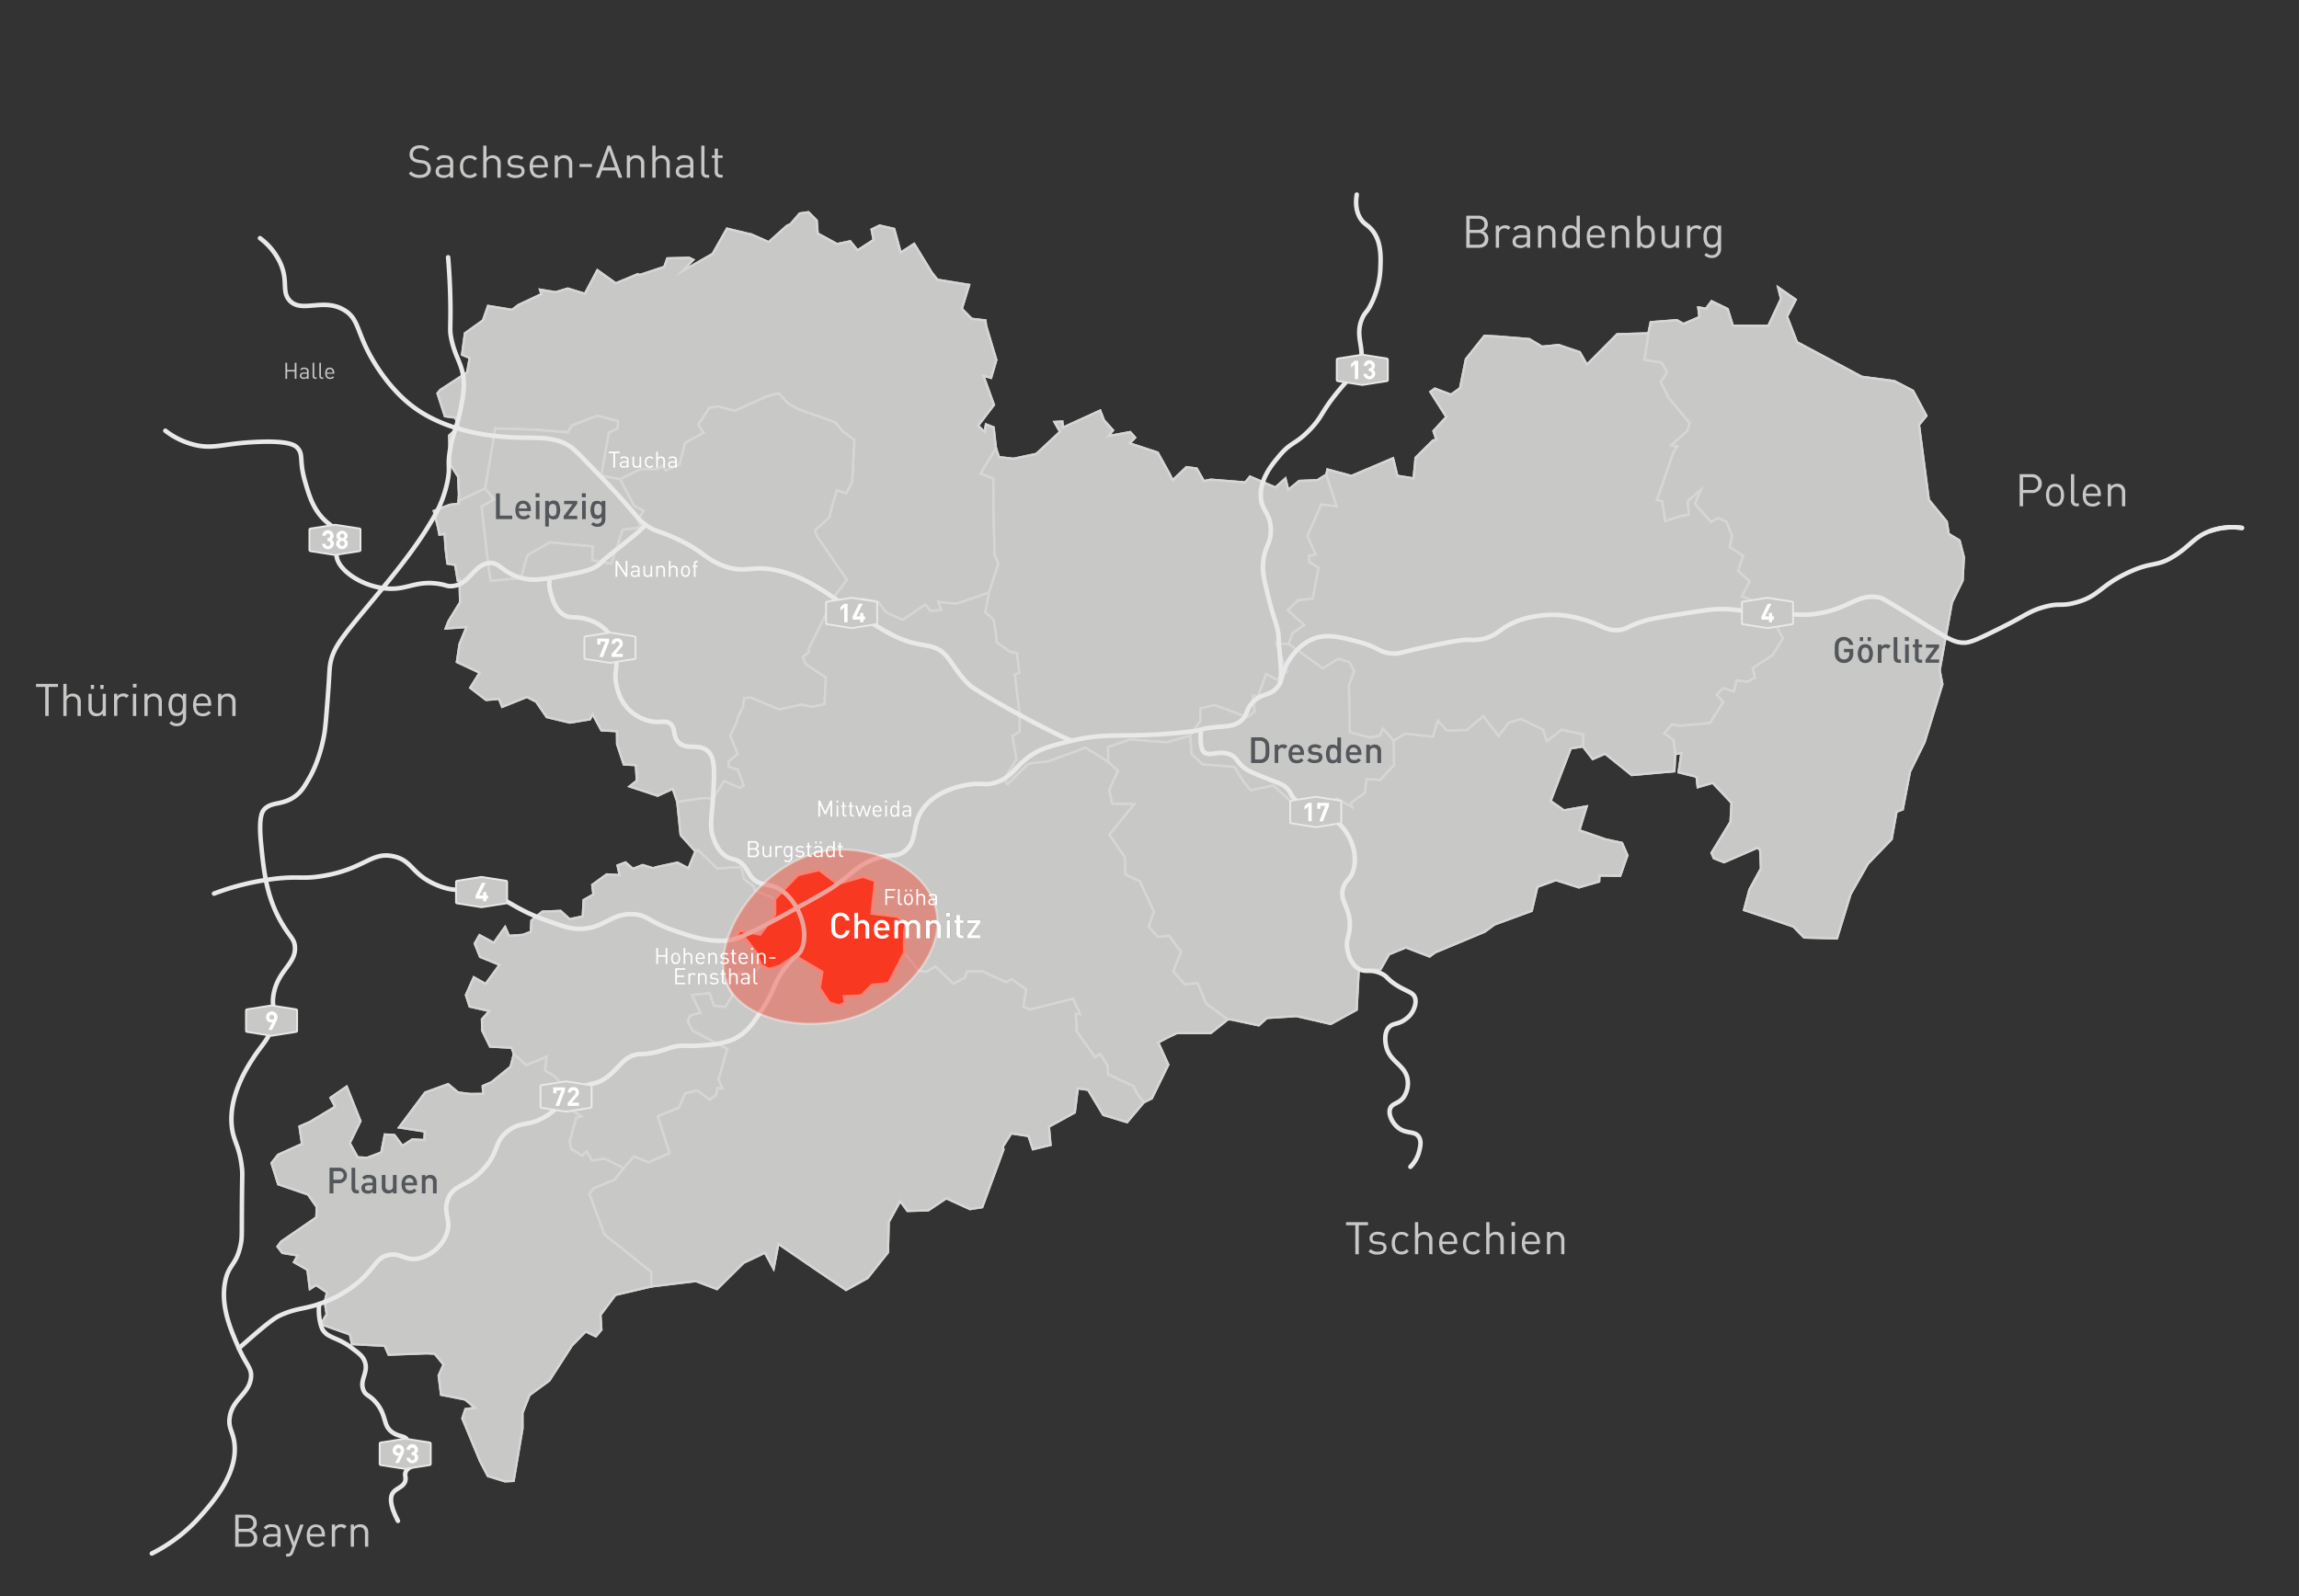 <?xml version="1.0" encoding="UTF-8"?>
<svg xmlns="http://www.w3.org/2000/svg" viewBox="0 0 1020.47 708.66">
  <rect x="0" y="0" width="1020.47" height="708.66" fill="#333333" stroke="none"/>
  <defs>
    <style>.cls-1{isolation:isolate;}.cls-2,.cls-3,.cls-7{fill:#c8c9c7;}.cls-3{stroke:#d6d6d6;}.cls-3,.cls-5,.cls-7,.cls-9{stroke-miterlimit:10;}.cls-4{fill:#53565a;}.cls-5,.cls-9{fill:#f93822;}.cls-5{stroke:#fdafa7;}.cls-10,.cls-6{fill:none;}.cls-6,.cls-7{stroke:#e9e9e9;}.cls-6{stroke-linecap:round;stroke-linejoin:round;stroke-width:2px;}.cls-7{stroke-width:0.8px;}.cls-8{fill:#fff;}.cls-9{stroke:#fff;opacity:0.4;}</style>
  </defs>
  <title>Apollo CH</title>
  <g id="Ebene_2" data-name="Ebene 2">
    <g id="angrenzende_Staaten" data-name="angrenzende Staaten">
      <g id="text2253">
        <g class="cls-1">
          <path class="cls-2" d="M607.24,544h-4.12v12.88h-1.52V544h-4.12v-1.36h9.76Z"></path>
          <path class="cls-2" d="M615,548l-.94.94a4.2,4.2,0,0,0-2.62-.78c-1.44,0-2.2.6-2.2,1.62s.54,1.32,1.76,1.44l1.54.14c1.72.16,2.9.8,2.9,2.66s-1.6,3-4,3a5.36,5.36,0,0,1-4-1.42l1-1a4.07,4.07,0,0,0,3.06,1.14c1.64,0,2.62-.58,2.62-1.74,0-.88-.48-1.34-1.64-1.44l-1.62-.14c-1.92-.16-2.94-1-2.94-2.64,0-1.8,1.5-2.88,3.62-2.88A5.57,5.57,0,0,1,615,548Z"></path>
          <path class="cls-2" d="M625.34,548.36l-1,.92a2.7,2.7,0,0,0-2.26-1.1,2.67,2.67,0,0,0-2.28,1.12,5.76,5.76,0,0,0,0,5.28,2.67,2.67,0,0,0,2.28,1.12,2.72,2.72,0,0,0,2.26-1.12l1,.94a3.9,3.9,0,0,1-3.24,1.46c-2.48,0-4.36-1.68-4.36-5s1.88-5,4.36-5A3.9,3.9,0,0,1,625.34,548.36Z"></path>
          <path class="cls-2" d="M629.51,548.12a3.84,3.84,0,0,1,5.3-.3,3.67,3.67,0,0,1,1,2.76v6.28h-1.44V550.8c0-1.74-.92-2.62-2.4-2.62a2.33,2.33,0,0,0-2.46,2.62v6.06h-1.44V542.62h1.44Z"></path>
          <path class="cls-2" d="M646.86,551.68v.64h-6.64c0,2.16,1,3.4,2.9,3.4a3.23,3.23,0,0,0,2.58-1.12l1,.86a4.54,4.54,0,0,1-3.6,1.52c-2.62,0-4.3-1.56-4.3-5,0-3.2,1.54-5,4-5S646.86,548.72,646.86,551.68Zm-6.34-2.08a3.77,3.77,0,0,0-.3,1.64h5.22a4,4,0,0,0-.32-1.64,2.53,2.53,0,0,0-4.6,0Z"></path>
          <path class="cls-2" d="M657,548.36l-1,.92a2.7,2.7,0,0,0-2.26-1.1,2.67,2.67,0,0,0-2.28,1.12,5.76,5.76,0,0,0,0,5.28,2.67,2.67,0,0,0,2.28,1.12,2.72,2.72,0,0,0,2.26-1.12l1,.94a3.9,3.9,0,0,1-3.24,1.46c-2.48,0-4.36-1.68-4.36-5s1.88-5,4.36-5A3.9,3.9,0,0,1,657,548.36Z"></path>
          <path class="cls-2" d="M661.17,548.12a3.84,3.84,0,0,1,5.3-.3,3.67,3.67,0,0,1,1,2.76v6.28H666V550.8c0-1.74-.92-2.62-2.4-2.62a2.33,2.33,0,0,0-2.46,2.62v6.06h-1.44V542.62h1.44Z"></path>
          <path class="cls-2" d="M672.51,544.22h-1.62V542.6h1.62Zm-.1,12.64H671V547h1.44Z"></path>
          <path class="cls-2" d="M683.58,551.68v.64h-6.64c0,2.16,1,3.4,2.9,3.4a3.23,3.23,0,0,0,2.58-1.12l1,.86a4.54,4.54,0,0,1-3.6,1.52c-2.62,0-4.3-1.56-4.3-5,0-3.2,1.54-5,4-5S683.58,548.72,683.58,551.68Zm-6.34-2.08a3.77,3.77,0,0,0-.3,1.64h5.22a4,4,0,0,0-.32-1.64,2.53,2.53,0,0,0-4.6,0Z"></path>
          <path class="cls-2" d="M693.38,547.82a3.68,3.68,0,0,1,1,2.76v6.28H693V550.8c0-1.74-.94-2.62-2.42-2.62a2.33,2.33,0,0,0-2.46,2.62v6.06h-1.44V547h1.42v1.1a3.61,3.61,0,0,1,2.78-1.22A3.5,3.5,0,0,1,693.38,547.82Z"></path>
        </g>
      </g>
      <g id="text2253-2" data-name="text2253">
        <g class="cls-1">
          <path class="cls-2" d="M901.82,210.53a4.2,4.2,0,1,1,0,8.38H898v5.86h-1.52V210.53ZM898,211.89v5.66h3.66a2.68,2.68,0,0,0,3-2.84c0-1.88-1.22-2.82-3-2.82Z"></path>
          <path class="cls-2" d="M915,215.93a7,7,0,0,1,0,7.84,4.11,4.11,0,0,1-5.64,0,7,7,0,0,1,0-7.84,4.11,4.11,0,0,1,5.64,0Zm-4.6.88a4.27,4.27,0,0,0-.8,3,4.23,4.23,0,0,0,.8,3,2.43,2.43,0,0,0,1.78.72,2.48,2.48,0,0,0,1.8-.72,4.32,4.32,0,0,0,.78-3,4.26,4.26,0,0,0-.78-3,2.48,2.48,0,0,0-1.8-.72A2.43,2.43,0,0,0,910.38,216.81Z"></path>
          <path class="cls-2" d="M920.66,222.09c0,1,.32,1.44,1.32,1.44h.78v1.24h-1a2.34,2.34,0,0,1-2.5-2.62V210.53h1.44Z"></path>
          <path class="cls-2" d="M932.54,219.59v.64H925.9c0,2.16,1,3.4,2.9,3.4a3.23,3.23,0,0,0,2.58-1.12l1,.86a4.53,4.53,0,0,1-3.6,1.52c-2.62,0-4.3-1.56-4.3-5,0-3.2,1.54-5,4-5S932.54,216.63,932.54,219.59Zm-6.34-2.08a3.75,3.75,0,0,0-.3,1.64h5.22a4,4,0,0,0-.32-1.64,2.53,2.53,0,0,0-4.6,0Z"></path>
          <path class="cls-2" d="M942.34,215.73a3.68,3.68,0,0,1,1,2.76v6.28h-1.44v-6.06c0-1.74-.94-2.62-2.42-2.62a2.33,2.33,0,0,0-2.46,2.62v6.06H935.6v-9.84H937V216a3.61,3.61,0,0,1,2.78-1.22A3.5,3.5,0,0,1,942.34,215.73Z"></path>
        </g>
      </g>
      <g id="text2253-3" data-name="text2253">
        <g class="cls-1">
          <path class="cls-2" d="M656.21,95.77c2.48,0,4.2,1.42,4.2,3.8a3.27,3.27,0,0,1-2.1,3.12,3.45,3.45,0,0,1,2.32,3.38c0,2.58-1.72,3.94-4.24,3.94h-5.54V95.77Zm-3.84,1.36v4.94h3.72c1.58,0,2.8-.78,2.8-2.48s-1.22-2.46-2.8-2.46Zm0,6.3v5.22h3.88a2.62,2.62,0,1,0,0-5.22Z"></path>
          <path class="cls-2" d="M670.51,101l-1.06,1.08a2.06,2.06,0,0,0-1.7-.72,2.4,2.4,0,0,0-2.36,2.64v6h-1.44v-9.84h1.44v1.2a3.31,3.31,0,0,1,2.76-1.32A3,3,0,0,1,670.51,101Z"></path>
          <path class="cls-2" d="M679.19,103.34V110h-1.44v-.94a4.52,4.52,0,0,1-5.62.16,2.75,2.75,0,0,1-.74-2c0-1.74,1.22-2.84,3.42-2.84h2.94v-.94c0-1.42-.7-2.16-2.52-2.16a2.64,2.64,0,0,0-2.48,1.14l-1-.9a3.78,3.78,0,0,1,3.48-1.48C677.91,100.06,679.19,101.22,679.19,103.34ZM675,105.48q-2.22,0-2.22,1.74c0,1.14.7,1.68,2.28,1.68a3,3,0,0,0,2.18-.66,2.27,2.27,0,0,0,.5-1.7v-1.06Z"></path>
          <path class="cls-2" d="M689.43,101a3.68,3.68,0,0,1,1,2.76V110H689V104c0-1.74-.94-2.62-2.42-2.62a2.33,2.33,0,0,0-2.46,2.62V110h-1.44v-9.84h1.42v1.1a3.61,3.61,0,0,1,2.78-1.22A3.5,3.5,0,0,1,689.43,101Z"></path>
          <path class="cls-2" d="M701.25,110h-1.44v-1.16a3.18,3.18,0,0,1-2.78,1.28,3.39,3.39,0,0,1-2.4-.86c-1-1-1.2-2.6-1.2-4.18a5.92,5.92,0,0,1,1.2-4.18,3.39,3.39,0,0,1,2.4-.86,3.2,3.2,0,0,1,2.78,1.28V95.77h1.44Zm-6.38-4.92c0,1.92.32,3.76,2.46,3.76s2.48-1.84,2.48-3.76-.32-3.76-2.48-3.76S694.87,103.18,694.87,105.1Z"></path>
          <path class="cls-2" d="M712.39,104.84v.64h-6.64c0,2.16,1,3.4,2.9,3.4a3.23,3.23,0,0,0,2.58-1.12l1,.86a4.54,4.54,0,0,1-3.6,1.52c-2.62,0-4.3-1.56-4.3-5,0-3.2,1.54-5,4-5S712.39,101.88,712.39,104.84ZM706,102.76a3.77,3.77,0,0,0-.3,1.64H711a4,4,0,0,0-.32-1.64,2.53,2.53,0,0,0-4.6,0Z"></path>
          <path class="cls-2" d="M722.19,101a3.68,3.68,0,0,1,1,2.76V110h-1.44V104c0-1.74-.94-2.62-2.42-2.62a2.33,2.33,0,0,0-2.46,2.62V110h-1.44v-9.84h1.42v1.1a3.61,3.61,0,0,1,2.78-1.22A3.5,3.5,0,0,1,722.19,101Z"></path>
          <path class="cls-2" d="M728.15,101.32a3.19,3.19,0,0,1,2.78-1.26,3.39,3.39,0,0,1,2.4.86c1,1,1.2,2.6,1.2,4.18a5.91,5.91,0,0,1-1.2,4.18,3.39,3.39,0,0,1-2.4.86,3.15,3.15,0,0,1-2.78-1.3V110h-1.44V95.77h1.44Zm0,3.78c0,1.92.32,3.76,2.48,3.76s2.46-1.84,2.46-3.76-.32-3.76-2.46-3.76S728.15,103.18,728.15,105.1Z"></path>
          <path class="cls-2" d="M745.27,110h-1.42v-1.1a3.6,3.6,0,0,1-2.78,1.22,3.5,3.5,0,0,1-2.54-.92,3.68,3.68,0,0,1-1-2.76v-6.28h1.44v6.06c0,1.74.94,2.62,2.42,2.62a2.33,2.33,0,0,0,2.46-2.62v-6.06h1.44Z"></path>
          <path class="cls-2" d="M755.43,101l-1.06,1.08a2.06,2.06,0,0,0-1.7-.72,2.4,2.4,0,0,0-2.36,2.64v6h-1.44v-9.84h1.44v1.2a3.31,3.31,0,0,1,2.76-1.32A3,3,0,0,1,755.43,101Z"></path>
          <path class="cls-2" d="M762.53,101.34v-1.16h1.42v10.14a3.92,3.92,0,0,1-4.1,4.22,4.35,4.35,0,0,1-3.34-1.32l.94-.92a3,3,0,0,0,2.36,1c1.9,0,2.7-1.34,2.7-3v-1.54a3.17,3.17,0,0,1-2.76,1.28,3.39,3.39,0,0,1-2.38-.88,5.65,5.65,0,0,1-1.2-4.1,5.65,5.65,0,0,1,1.2-4.1,3.43,3.43,0,0,1,2.4-.86A3.1,3.1,0,0,1,762.53,101.34ZM757.61,105c0,1.84.32,3.68,2.46,3.68s2.44-1.84,2.44-3.68-.3-3.68-2.44-3.68S757.61,103.18,757.61,105Z"></path>
        </g>
      </g>
      <g id="text2253-4" data-name="text2253">
        <g class="cls-1">
          <path class="cls-2" d="M190.62,66.09l-1,1a4.42,4.42,0,0,0-3.32-1.24c-1.92,0-3,1.06-3,2.66a2.1,2.1,0,0,0,.64,1.66,3.83,3.83,0,0,0,1.86.74l1.66.26a4.29,4.29,0,0,1,2.58,1,3.59,3.59,0,0,1,1.2,2.8c0,2.5-1.94,4-4.92,4a6.16,6.16,0,0,1-4.86-1.88l1-1a4.88,4.88,0,0,0,3.88,1.54c2.1,0,3.38-1,3.38-2.64a2.24,2.24,0,0,0-.7-1.78,3.06,3.06,0,0,0-1.86-.7l-1.66-.24a5,5,0,0,1-2.6-1.08,3.39,3.39,0,0,1-1.1-2.68c0-2.42,1.74-4,4.56-4A5.8,5.8,0,0,1,190.62,66.09Z"></path>
          <path class="cls-2" d="M201.18,72.21v6.68h-1.44v-.94a4.52,4.52,0,0,1-5.62.16,2.75,2.75,0,0,1-.74-2c0-1.74,1.22-2.84,3.42-2.84h2.94v-.94c0-1.42-.7-2.16-2.52-2.16a2.64,2.64,0,0,0-2.48,1.14l-1-.9a3.78,3.78,0,0,1,3.48-1.48C199.9,68.93,201.18,70.09,201.18,72.21ZM197,74.35q-2.22,0-2.22,1.74c0,1.14.7,1.68,2.28,1.68a3,3,0,0,0,2.18-.66,2.27,2.27,0,0,0,.5-1.7V74.35Z"></path>
          <path class="cls-2" d="M211.76,70.39l-1,.92a2.7,2.7,0,0,0-2.26-1.1,2.67,2.67,0,0,0-2.28,1.12A4.22,4.22,0,0,0,205.6,74a4.22,4.22,0,0,0,.64,2.64,2.67,2.67,0,0,0,2.28,1.12,2.72,2.72,0,0,0,2.26-1.12l1,.94A3.9,3.9,0,0,1,208.52,79c-2.48,0-4.36-1.68-4.36-5s1.88-5,4.36-5A3.9,3.9,0,0,1,211.76,70.39Z"></path>
          <path class="cls-2" d="M215.94,70.15a3.84,3.84,0,0,1,5.3-.3,3.67,3.67,0,0,1,1,2.76v6.28H220.8V72.83c0-1.74-.92-2.62-2.4-2.62a2.33,2.33,0,0,0-2.46,2.62v6.06H214.5V64.65h1.44Z"></path>
          <path class="cls-2" d="M232.4,70l-.94.94a4.2,4.2,0,0,0-2.62-.78c-1.44,0-2.2.6-2.2,1.62s.54,1.32,1.76,1.44l1.54.14c1.72.16,2.9.8,2.9,2.66s-1.6,3-4,3a5.37,5.37,0,0,1-4-1.42l1-1a4.07,4.07,0,0,0,3.06,1.14c1.64,0,2.62-.58,2.62-1.74,0-.88-.48-1.34-1.64-1.44l-1.62-.14c-1.92-.16-2.94-1-2.94-2.64,0-1.8,1.5-2.88,3.62-2.88A5.57,5.57,0,0,1,232.4,70Z"></path>
          <path class="cls-2" d="M243.2,73.71v.64h-6.64c0,2.16,1,3.4,2.9,3.4A3.23,3.23,0,0,0,242,76.63l1,.86a4.54,4.54,0,0,1-3.6,1.52c-2.62,0-4.3-1.56-4.3-5,0-3.2,1.54-5,4-5S243.2,70.75,243.2,73.71Zm-6.34-2.08a3.76,3.76,0,0,0-.3,1.64h5.22a4,4,0,0,0-.32-1.64,2.53,2.53,0,0,0-4.6,0Z"></path>
          <path class="cls-2" d="M253,69.85a3.68,3.68,0,0,1,1,2.76v6.28h-1.44V72.83c0-1.74-.94-2.62-2.42-2.62a2.33,2.33,0,0,0-2.46,2.62v6.06h-1.44V69h1.42v1.1a3.61,3.61,0,0,1,2.78-1.22A3.5,3.5,0,0,1,253,69.85Z"></path>
          <path class="cls-2" d="M262.72,74.15h-5.48V72.81h5.48Z"></path>
          <path class="cls-2" d="M276.22,78.89H274.6l-1.14-3.22h-6.22l-1.14,3.22h-1.62l5.24-14.24H271Zm-8.52-4.54H273l-2.64-7.54Z"></path>
          <path class="cls-2" d="M285,69.85a3.68,3.68,0,0,1,1,2.76v6.28h-1.44V72.83c0-1.74-.94-2.62-2.42-2.62a2.33,2.33,0,0,0-2.46,2.62v6.06h-1.44V69h1.42v1.1a3.61,3.61,0,0,1,2.78-1.22A3.5,3.5,0,0,1,285,69.85Z"></path>
          <path class="cls-2" d="M291,70.15a3.84,3.84,0,0,1,5.3-.3,3.67,3.67,0,0,1,1,2.76v6.28h-1.44V72.83c0-1.74-.92-2.62-2.4-2.62A2.33,2.33,0,0,0,291,72.83v6.06h-1.44V64.65H291Z"></path>
          <path class="cls-2" d="M307.78,72.21v6.68h-1.44v-.94a4.52,4.52,0,0,1-5.62.16,2.75,2.75,0,0,1-.74-2c0-1.74,1.22-2.84,3.42-2.84h2.94v-.94c0-1.42-.7-2.16-2.52-2.16a2.64,2.64,0,0,0-2.48,1.14l-1-.9a3.78,3.78,0,0,1,3.48-1.48C306.5,68.93,307.78,70.09,307.78,72.21Zm-4.18,2.14q-2.22,0-2.22,1.74c0,1.14.7,1.68,2.28,1.68a3,3,0,0,0,2.18-.66,2.27,2.27,0,0,0,.5-1.7V74.35Z"></path>
          <path class="cls-2" d="M312.68,76.21c0,1,.32,1.44,1.32,1.44h.78v1.24h-1a2.34,2.34,0,0,1-2.5-2.62V64.65h1.44Z"></path>
          <path class="cls-2" d="M318.66,69h2.1v1.1h-2.1v6.06c0,.92.42,1.44,1.34,1.44h.76v1.24h-1a2.41,2.41,0,0,1-2.52-2.64v-6.1H316V69h1.24V66h1.44Z"></path>
        </g>
      </g>
      <g id="text2253-5" data-name="text2253">
        <g class="cls-1">
          <path class="cls-2" d="M109.77,672.49c2.48,0,4.2,1.42,4.2,3.8a3.27,3.27,0,0,1-2.1,3.12,3.45,3.45,0,0,1,2.32,3.38c0,2.58-1.72,3.94-4.24,3.94h-5.54V672.49Zm-3.84,1.36v4.94h3.72c1.58,0,2.8-.78,2.8-2.48s-1.22-2.46-2.8-2.46Zm0,6.3v5.22h3.88a2.62,2.62,0,1,0,0-5.22Z"></path>
          <path class="cls-2" d="M124.53,680.05v6.68h-1.44v-.94a4.52,4.52,0,0,1-5.62.16,2.75,2.75,0,0,1-.74-2c0-1.74,1.22-2.84,3.42-2.84h2.94v-.94c0-1.42-.7-2.16-2.52-2.16a2.64,2.64,0,0,0-2.48,1.14l-1-.9a3.78,3.78,0,0,1,3.48-1.48C123.25,676.77,124.53,677.93,124.53,680.05Zm-4.18,2.14q-2.22,0-2.22,1.74c0,1.14.7,1.68,2.28,1.68a3,3,0,0,0,2.18-.66,2.27,2.27,0,0,0,.5-1.7v-1.06Z"></path>
          <path class="cls-2" d="M130.23,689.3a2.87,2.87,0,0,1-.7,1.16,2.7,2.7,0,0,1-1.92.68H127v-1.28h.44c1,0,1.3-.32,1.62-1.22l.76-2.1-3.54-9.64h1.56l2.7,7.9,2.68-7.9h1.56Z"></path>
          <path class="cls-2" d="M144.23,681.55v.64h-6.64c0,2.16,1,3.4,2.9,3.4a3.23,3.23,0,0,0,2.58-1.12l1,.86a4.54,4.54,0,0,1-3.6,1.52c-2.62,0-4.3-1.56-4.3-5,0-3.2,1.54-5,4-5S144.23,678.59,144.23,681.55Zm-6.34-2.08a3.76,3.76,0,0,0-.3,1.64h5.22a4,4,0,0,0-.32-1.64,2.53,2.53,0,0,0-4.6,0Z"></path>
          <path class="cls-2" d="M153.85,677.69l-1.06,1.08a2.06,2.06,0,0,0-1.7-.72,2.4,2.4,0,0,0-2.36,2.64v6h-1.44v-9.84h1.44v1.2a3.31,3.31,0,0,1,2.76-1.32A3,3,0,0,1,153.85,677.69Z"></path>
          <path class="cls-2" d="M162.45,677.69a3.68,3.68,0,0,1,1,2.76v6.28H162v-6.06c0-1.74-.94-2.62-2.42-2.62a2.33,2.33,0,0,0-2.46,2.62v6.06h-1.44v-9.84h1.42V678a3.61,3.61,0,0,1,2.78-1.22A3.5,3.5,0,0,1,162.45,677.69Z"></path>
        </g>
      </g>
      <g id="text2253-6" data-name="text2253">
        <g class="cls-1">
          <path class="cls-2" d="M25.73,305H21.6v12.88H20.08V305H16v-1.36h9.76Z"></path>
          <path class="cls-2" d="M29.56,309.15a3.84,3.84,0,0,1,5.3-.3,3.67,3.67,0,0,1,1,2.76v6.28H34.42v-6.06c0-1.74-.92-2.62-2.4-2.62a2.33,2.33,0,0,0-2.46,2.62v6.06H28.12V303.65h1.44Z"></path>
          <path class="cls-2" d="M47,317.89H45.6v-1.1A3.6,3.6,0,0,1,42.82,318a3.5,3.5,0,0,1-2.54-.92,3.68,3.68,0,0,1-1-2.76v-6.28H40.7v6.06c0,1.74.94,2.62,2.42,2.62a2.33,2.33,0,0,0,2.46-2.62v-6.06H47Zm-5.28-12H40.3v-1.78h1.44Zm4.24,0H44.54v-1.78H46Z"></path>
          <path class="cls-2" d="M57.18,308.85l-1.06,1.08a2.06,2.06,0,0,0-1.7-.72,2.4,2.4,0,0,0-2.36,2.64v6H50.62v-9.84h1.44v1.2a3.31,3.31,0,0,1,2.76-1.32A3,3,0,0,1,57.18,308.85Z"></path>
          <path class="cls-2" d="M60.58,305.25H59v-1.62h1.62Zm-.1,12.64H59v-9.84h1.44Z"></path>
          <path class="cls-2" d="M70.84,308.85a3.68,3.68,0,0,1,1,2.76v6.28H70.42v-6.06c0-1.74-.94-2.62-2.42-2.62a2.33,2.33,0,0,0-2.46,2.62v6.06H64.1v-9.84h1.42v1.1a3.61,3.61,0,0,1,2.78-1.22A3.5,3.5,0,0,1,70.84,308.85Z"></path>
          <path class="cls-2" d="M81.2,309.21v-1.16h1.42v10.14a3.92,3.92,0,0,1-4.1,4.22,4.35,4.35,0,0,1-3.34-1.32l.94-.92a3,3,0,0,0,2.36,1c1.9,0,2.7-1.34,2.7-3v-1.54a3.17,3.17,0,0,1-2.76,1.28A3.38,3.38,0,0,1,76,317a7.61,7.61,0,0,1,0-8.2,3.43,3.43,0,0,1,2.4-.86A3.1,3.1,0,0,1,81.2,309.21Zm-4.92,3.68c0,1.84.32,3.68,2.46,3.68s2.44-1.84,2.44-3.68-.3-3.68-2.44-3.68S76.28,311.05,76.28,312.89Z"></path>
          <path class="cls-2" d="M93.76,312.71v.64H87.12c0,2.16,1,3.4,2.9,3.4a3.23,3.23,0,0,0,2.58-1.12l1,.86A4.54,4.54,0,0,1,90,318c-2.62,0-4.3-1.56-4.3-5,0-3.2,1.54-5,4-5S93.76,309.75,93.76,312.71Zm-6.34-2.08a3.76,3.76,0,0,0-.3,1.64h5.22a4,4,0,0,0-.32-1.64,2.53,2.53,0,0,0-4.6,0Z"></path>
          <path class="cls-2" d="M103.56,308.85a3.68,3.68,0,0,1,1,2.76v6.28h-1.44v-6.06c0-1.74-.94-2.62-2.42-2.62a2.33,2.33,0,0,0-2.46,2.62v6.06H96.82v-9.84h1.42v1.1a3.61,3.61,0,0,1,2.78-1.22A3.5,3.5,0,0,1,103.56,308.85Z"></path>
        </g>
      </g>
    </g>
    <g id="Kreise_Fläche_Grenze" data-name="Kreise Fläche + Grenze">
      <g id="g8">
        <polygon id="polygon10" class="cls-3" points="289.12 571.18 289.08 564.64 268.43 548.15 268.09 547.37 261.7 530.1 262.13 529.36 263.76 527.52 272.81 523.78 276.93 518.62 268.32 514.32 262.89 515.18 260.41 511.2 258.39 513.01 253.55 510.06 252.96 506.57 255.82 496.34 258.16 495.7 249.24 489.83 251.87 483.82 246.04 477.74 241.95 475.21 242.67 469.1 233.62 472.85 228.11 467.94 226.65 473.63 218.21 480.48 214.28 482.19 214.47 485.67 208.7 485.74 203.35 485.07 198.93 481.37 188.74 485.06 177.14 500.59 188.58 502.35 188.38 506.19 183.01 505.9 178.63 508.75 175.05 503.94 170.82 503.71 169.24 511.7 162.96 514.06 158.75 513.84 155.24 507.5 159.99 497.75 153.89 482.43 146.7 487.42 148.79 491.38 137.67 498.09 132.94 500.15 134.07 507.9 123.43 512.72 120.54 516.41 123.49 525.8 136.71 530.35 140.64 535.94 140.4 540.54 124.83 551.25 123.17 553.46 125.33 556.27 132.19 557.41 130.49 560.39 136.47 563.79 137.54 572.31 140.33 570.53 145.15 573.87 144.15 578.04 145.02 583.47 142.48 587.95 155.31 592.48 156.24 596.76 170.8 597.54 172.52 601.48 189.47 600.85 192.92 601.03 196.9 605.86 194.71 610.74 195.79 619.26 206.45 621.37 210.86 625.06 206.61 625.61 205.23 629.76 213.06 648.64 216.55 655.36 224.12 657.69 227.97 657.51 231.91 634.26 231.89 627.34 235.01 619.43 243.81 612.98 253.88 597.37 259.98 591.16 264.48 593.32 266.94 590.38 266.52 583.82 273.15 574.94 289.12 571.18"></polygon>
        <polygon id="polygon12" class="cls-3" points="289.12 571.18 289.08 564.64 268.43 548.15 268.09 547.37 261.7 530.1 262.13 529.36 263.76 527.52 272.81 523.78 276.93 518.62 268.32 514.32 262.89 515.18 260.41 511.2 258.39 513.01 253.55 510.06 252.96 506.57 255.82 496.34 258.16 495.7 249.24 489.83 251.87 483.82 246.04 477.74 241.95 475.21 242.67 469.1 233.62 472.85 228.11 467.94 226.65 473.63 218.21 480.48 214.28 482.19 214.47 485.67 208.7 485.74 203.35 485.07 198.93 481.37 188.74 485.06 177.14 500.59 188.58 502.35 188.38 506.19 183.01 505.9 178.63 508.75 175.05 503.94 170.82 503.71 169.24 511.7 162.96 514.06 158.75 513.84 155.24 507.5 159.99 497.75 153.89 482.43 146.7 487.42 148.79 491.38 137.67 498.09 132.94 500.15 134.07 507.9 123.43 512.72 120.54 516.41 123.49 525.8 136.71 530.35 140.64 535.94 140.4 540.54 124.83 551.25 123.17 553.46 125.33 556.27 132.19 557.41 130.49 560.39 136.47 563.79 137.54 572.31 140.33 570.53 145.15 573.87 144.15 578.04 145.02 583.47 142.48 587.95 155.31 592.48 156.24 596.76 170.8 597.54 172.52 601.48 189.47 600.85 192.92 601.03 196.9 605.86 194.71 610.74 195.79 619.26 206.45 621.37 210.86 625.06 206.61 625.61 205.23 629.76 213.06 648.64 216.55 655.36 224.12 657.69 227.97 657.51 231.91 634.26 231.89 627.34 235.01 619.43 243.81 612.98 253.88 597.37 259.98 591.16 264.48 593.32 266.94 590.38 266.52 583.82 273.15 574.94 289.12 571.18"></polygon>
      </g>
      <g id="g14">
        <polygon id="polygon16" class="cls-3" points="228.15 467.94 227.1 465.19 217.52 464.68 214.05 457.56 213.93 452.56 217.21 448.89 208.47 446.89 206.82 441.8 210.32 433.92 215.54 436.88 221.77 428.38 213.11 424.84 210.73 418.93 212.85 415.21 219.21 418.63 224.2 411.58 225.91 415.52 232.09 415.08 235.62 413.73 235.89 408.74 240.72 404.78 248.81 404.44 252.84 408.12 258.68 406.89 259.07 399.6 263.43 397.14 262.89 392.88 269.29 388.23 275.04 388.54 274.12 384.26 277.65 382.91 280.95 385.77 285.28 384.08 289.82 385.48 292.16 384.84 300.72 382.99 305.58 385.55 308.68 378.03 309.87 377.32 318.28 385.47 322.51 385.31 329.07 384.89 330.32 390.34 334.39 393.25 335.06 395.21 344.08 399.15 344.09 406.07 337.46 414.95 328.32 413.3 326.18 417.42 330.84 416.52 335.52 422.53 337.89 428.43 332.16 435.04 328.49 431.77 322.13 435.66 325.25 441.99 321.9 447.18 316.93 446.53 314.92 441.04 307.19 441.79 311 449.68 306.31 450.96 305.4 453.62 307.5 457.57 322.83 465.69 319.02 479.33 320.74 483.27 318.43 483.15 317.89 486.2 315.08 488.35 309.54 484.21 304.08 485.46 301.44 491.85 292 495.58 297.28 512.01 287.83 516.12 281.44 513.47 276.93 518.62 268.32 514.32 262.89 515.18 260.41 511.2 258.39 513.01 253.55 510.06 252.96 506.57 255.82 496.34 258.16 495.7 249.24 489.83 251.87 483.82 246.04 477.74 241.95 475.21 242.67 469.1 233.62 472.85 228.15 467.94"></polygon>
        <polygon id="polygon18" class="cls-3" points="228.15 467.94 227.1 465.19 217.52 464.68 214.05 457.56 213.93 452.56 217.21 448.89 208.47 446.89 206.82 441.8 210.32 433.92 215.54 436.88 221.77 428.38 213.11 424.84 210.73 418.93 212.85 415.21 219.21 418.63 224.2 411.58 225.91 415.52 232.09 415.08 235.62 413.73 235.89 408.74 240.72 404.78 248.81 404.44 252.84 408.12 258.68 406.89 259.07 399.6 263.43 397.14 262.89 392.88 269.29 388.23 275.04 388.54 274.12 384.26 277.65 382.91 280.95 385.77 285.28 384.08 289.82 385.48 292.16 384.84 300.72 382.99 305.58 385.55 308.68 378.03 309.87 377.32 318.28 385.47 322.51 385.31 329.07 384.89 330.32 390.34 334.39 393.25 335.06 395.21 344.08 399.15 344.09 406.07 337.46 414.95 328.32 413.3 326.18 417.42 330.84 416.52 335.52 422.53 337.89 428.43 332.16 435.04 328.49 431.77 322.13 435.66 325.25 441.99 321.9 447.18 316.93 446.53 314.92 441.04 307.19 441.79 311 449.68 306.31 450.96 305.4 453.62 307.5 457.57 322.83 465.69 319.02 479.33 320.74 483.27 318.43 483.15 317.89 486.2 315.08 488.35 309.54 484.21 304.08 485.46 301.44 491.85 292 495.58 297.28 512.01 287.83 516.12 281.44 513.47 276.93 518.62 268.32 514.32 262.89 515.18 260.41 511.2 258.39 513.01 253.55 510.06 252.96 506.57 255.82 496.34 258.16 495.7 249.24 489.83 251.87 483.82 246.04 477.74 241.95 475.21 242.67 469.1 233.62 472.85 228.15 467.94"></polygon>
      </g>
      <g id="g20">
        <polygon id="polygon22" class="cls-3" points="203.55 222.43 215.38 216.91 219.89 190.23 237.93 190.81 252.09 191.96 253.79 188.97 265.18 184.59 274.28 186.99 274.12 190.06 270.16 192.16 266.83 211.21 275.21 212.81 284.29 208.29 291.99 208.32 293.98 206.89 295.41 208.89 301.71 206.15 304.14 196.66 312.46 192.11 309.96 188.52 314.97 181.09 318.85 180.53 326.05 182.46 340.63 175.92 345.7 174.66 349.69 179.1 354.17 181.65 370.77 187.54 374.02 191.55 379.2 195.29 378.2 214.08 375.63 218.94 371.47 217.57 369.15 225.13 368.13 229.69 361.67 235.5 362.68 238.24 375.88 257.41 370.51 264.43 371.15 266.77 375.29 268.53 383.12 265.87 389.96 267.39 393.18 271.8 400.69 275.27 410.67 268.5 413.21 271.33 417.85 270.81 416.5 267.28 424.53 268.09 439.03 263.1 443.18 250.24 441.46 246.31 441.04 225.52 440.97 212.44 435.32 210.22 442.07 199.04 441.03 189.75 437.64 188.42 437.07 191.85 434.14 189 441.18 179.76 436.49 166.82 439.9 167.77 442.24 159.82 437.68 144.59 437.42 142.26 431.3 141.55 426.92 137.09 430.18 126.5 416.08 124.2 413.56 120.99 405.77 108.27 399.8 112.17 396.9 101.64 390.44 100.14 386.89 101.88 387.79 106.54 380.63 111.15 377.38 107.13 371.55 108.36 362.95 103.67 362.49 97.88 358.84 94.23 354.96 94.79 350.86 99.56 349.29 100.25 341.21 107.51 333.32 104.01 332.94 103.99 322.69 101.52 316.32 112.72 302.83 120.45 307.72 115.33 305.84 114.46 296.22 114.72 294.87 118.49 283.9 122.13 283.15 121.71 273.32 125.8 265.17 119.97 259.61 130.45 252.05 128.12 246.58 129.75 239.72 128.62 240.38 130.57 230.13 135.41 227.31 137.57 216.64 135.84 214.38 142.26 206.38 147.98 205.1 157.53 208.49 158.87 207.37 165.34 195.42 173.16 194.19 174.63 197.49 184.81 202.07 185.44 203.78 189.38 199.34 193.37 199.81 206.09 203.36 211.65 203.72 219.37 203.55 222.43"></polygon>
        <polygon id="polygon24" class="cls-3" points="203.55 222.43 215.38 216.91 219.89 190.23 237.93 190.81 252.09 191.96 253.79 188.97 265.18 184.59 274.28 186.99 274.12 190.06 270.16 192.16 266.83 211.21 275.21 212.81 284.29 208.29 291.99 208.32 293.98 206.89 295.41 208.89 301.71 206.15 304.14 196.66 312.46 192.11 309.96 188.52 314.97 181.09 318.85 180.53 326.05 182.46 340.63 175.92 345.7 174.66 349.69 179.1 354.17 181.65 370.77 187.54 374.02 191.55 379.2 195.29 378.2 214.08 375.63 218.94 371.47 217.57 369.15 225.13 368.13 229.69 361.67 235.5 362.68 238.24 375.88 257.41 370.51 264.43 371.15 266.77 375.29 268.53 383.12 265.87 389.96 267.39 393.18 271.8 400.69 275.27 410.67 268.5 413.21 271.33 417.85 270.81 416.5 267.28 424.53 268.09 439.03 263.1 443.18 250.24 441.46 246.31 441.04 225.52 440.97 212.44 435.32 210.22 442.07 199.04 441.03 189.75 437.64 188.42 437.07 191.85 434.14 189 441.18 179.76 436.49 166.82 439.9 167.77 442.24 159.82 437.68 144.59 437.42 142.26 431.3 141.55 426.92 137.09 430.18 126.5 416.08 124.2 413.56 120.99 405.77 108.27 399.8 112.17 396.9 101.64 390.44 100.14 386.89 101.88 387.79 106.54 380.63 111.15 377.38 107.13 371.55 108.36 362.95 103.67 362.49 97.88 358.84 94.23 354.96 94.79 350.86 99.56 349.29 100.25 341.21 107.51 333.32 104.01 332.94 103.99 322.69 101.52 316.32 112.72 302.83 120.45 307.72 115.33 305.84 114.46 296.22 114.72 294.87 118.49 283.9 122.13 283.15 121.71 273.32 125.8 265.17 119.97 259.61 130.45 252.05 128.12 246.58 129.75 239.72 128.62 240.38 130.57 230.13 135.41 227.31 137.57 216.64 135.84 214.38 142.26 206.38 147.98 205.1 157.53 208.49 158.87 207.37 165.34 195.42 173.16 194.19 174.63 197.49 184.81 202.07 185.44 203.78 189.38 199.34 193.37 199.81 206.09 203.36 211.65 203.72 219.37 203.55 222.43"></polygon>
      </g>
      <g id="g26">
        <polygon id="polygon28" class="cls-3" points="300.65 356.06 298.63 350.19 291.93 353.29 279.46 349.17 282.67 346.64 282.27 339.7 276.9 339.41 273.92 330.41 273.85 324.64 266.94 324.26 263.09 317.14 261.82 319.38 252.9 320.83 242.65 318.36 238.01 311.57 233.89 309.43 222.89 313.84 221.54 310.3 215.75 310.76 208.73 305.39 212.93 298.69 202.8 293.92 204 285.91 207.1 278.39 197.83 279.04 199.17 275.65 204.22 267.46 203.99 257.46 203.2 257.79 202.03 250.81 198.6 250.24 197.8 243.66 197.38 237.1 195.06 237.37 194.46 234.26 192.55 226.84 199.62 224.14 203.87 223.6 203.55 222.43 215.38 216.91 219.35 221.74 213.8 224.9 216.69 250.06 217.81 257.81 231.33 256.61 232.81 250.54 234.19 246.38 244.1 240.75 263.23 242.55 262.91 248.68 271.28 250.28 276.32 235.17 284.46 234.07 283.08 230.92 285.61 226.82 281.5 224.68 275.21 212.81 284.29 208.29 291.99 208.32 293.98 206.89 295.41 208.89 301.71 206.15 304.14 196.66 312.46 192.11 309.96 188.52 314.97 181.09 318.85 180.53 326.05 182.46 340.63 175.92 345.7 174.66 349.69 179.1 354.17 181.65 370.77 187.54 374.02 191.55 379.2 195.29 378.2 214.08 375.63 218.94 371.47 217.57 369.15 225.13 368.13 229.69 361.67 235.5 362.68 238.24 375.88 257.41 370.51 264.43 371.15 266.77 375.29 268.53 367.03 271.93 358.84 288.42 359.17 289.59 356.36 291.75 357.73 294.9 366.64 300.76 366 312.64 360.56 313.89 355.61 312.86 345.88 315.03 333.09 309.73 330.38 309.97 329.8 313.78 327.64 318.29 327.13 320.56 324.12 326.56 327.52 334.81 323.5 338.06 323.38 340.36 327.54 341.74 330.23 348.81 328.25 349.85 321.49 346.8 316.46 354.6 312.24 354.38 300.65 356.06"></polygon>
        <polygon id="polygon30" class="cls-3" points="300.65 356.06 298.63 350.19 291.93 353.29 279.46 349.17 282.67 346.64 282.27 339.7 276.9 339.41 273.92 330.41 273.85 324.64 266.94 324.26 263.09 317.14 261.82 319.38 252.9 320.83 242.65 318.36 238.01 311.57 233.89 309.43 222.89 313.84 221.54 310.3 215.75 310.76 208.73 305.39 212.93 298.69 202.8 293.92 204 285.91 207.1 278.39 197.83 279.04 199.17 275.65 204.22 267.46 203.99 257.46 203.2 257.79 202.03 250.81 198.6 250.24 197.8 243.66 197.38 237.1 195.06 237.37 194.46 234.26 192.55 226.84 199.62 224.14 203.87 223.6 203.55 222.43 215.38 216.91 219.35 221.74 213.8 224.9 216.69 250.06 217.81 257.81 231.33 256.61 232.81 250.54 234.19 246.38 244.1 240.75 263.23 242.55 262.91 248.68 271.28 250.28 276.32 235.17 284.46 234.07 283.08 230.92 285.61 226.82 281.5 224.68 275.21 212.81 284.29 208.29 291.99 208.32 293.98 206.89 295.41 208.89 301.71 206.15 304.14 196.66 312.46 192.11 309.96 188.52 314.97 181.09 318.85 180.53 326.05 182.46 340.63 175.92 345.7 174.66 349.69 179.1 354.17 181.65 370.77 187.54 374.02 191.55 379.2 195.29 378.2 214.08 375.63 218.94 371.47 217.57 369.15 225.13 368.13 229.69 361.67 235.5 362.68 238.24 375.88 257.41 370.51 264.43 371.15 266.77 375.29 268.53 367.03 271.93 358.84 288.42 359.17 289.59 356.36 291.75 357.73 294.9 366.64 300.76 366 312.64 360.56 313.89 355.61 312.86 345.88 315.03 333.09 309.73 330.38 309.97 329.8 313.78 327.64 318.29 327.13 320.56 324.12 326.56 327.52 334.81 323.5 338.06 323.38 340.36 327.54 341.74 330.23 348.81 328.25 349.85 321.49 346.8 316.46 354.6 312.24 354.38 300.65 356.06"></polygon>
      </g>
      <g id="g32">
        <polygon id="polygon34" class="cls-3" points="308.71 378.03 302.14 370.76 300.62 356.06 312.24 354.38 316.46 354.6 321.49 346.8 328.25 349.85 330.23 348.81 327.54 341.74 323.38 340.36 323.5 338.06 327.52 334.81 324.12 326.56 327.13 320.56 327.64 318.29 329.8 313.78 330.38 309.97 333.09 309.73 345.88 315.03 355.61 312.86 360.56 313.89 366 312.64 366.64 300.76 357.73 294.9 356.36 291.75 359.17 289.59 358.84 288.42 367.03 271.93 375.29 268.53 383.12 265.87 389.96 267.39 393.18 271.8 400.69 275.27 410.67 268.5 413.21 271.33 417.85 270.81 416.5 267.28 424.53 268.09 439.03 263.1 437.41 271.85 441.07 275.13 441.96 280.17 442.46 285.2 448.39 289.36 451.44 289.91 452.5 298.81 450.54 299.48 452.67 317.28 452.64 324.97 449.47 326.72 451.22 337.2 445.76 345.75 447.17 348.13 456.5 339.02 465.4 337.95 481.88 331.91 491.92 338.22 496.32 342.3 492.42 350.55 493.63 356.76 503.61 356.92 492.5 370.55 499.27 380.53 499.63 388.24 506.01 391.27 512.21 404.68 509.93 411.48 513.92 415.92 518.95 415.42 524.33 422.63 520.79 431.28 525.87 436.93 531.66 436.48 535.41 445.53 545.06 452.58 537.39 458.71 522.4 458.67 518.06 460.75 514.1 462.85 518.58 472.7 511.24 487.69 507.68 489.42 504.8 485.81 503.07 482.25 491.81 477.04 491.63 473.19 488.45 468.01 486.06 469.42 477.84 457.83 477.48 450.12 479.4 450.22 476.3 443.52 474.74 443.82 457.2 448.27 454.19 446.95 455.37 439.33 449.08 434.76 446.7 436.17 436.18 431.38 429.26 431.39 428.35 434.04 423.2 436.83 415.15 429.1 411.18 431.58 407.75 431.01 401.25 422.97 401.34 414.13 401.95 409.93 398.26 407.04 386.8 405.66 388.28 392.29 388.35 391.13 383.06 389.31 371.73 392.55 363.61 386.35 354.26 388.54 348.97 394.03 344.08 399.15 335.06 395.21 334.39 393.25 330.32 390.34 329.07 384.89 322.51 385.31 318.28 385.47 309.87 377.32 308.71 378.03"></polygon>
        <polygon id="polygon36" class="cls-3" points="308.71 378.03 302.14 370.76 300.62 356.06 312.24 354.38 316.46 354.6 321.49 346.8 328.25 349.85 330.23 348.81 327.54 341.74 323.38 340.36 323.5 338.06 327.52 334.81 324.12 326.56 327.13 320.56 327.64 318.29 329.8 313.78 330.38 309.97 333.09 309.73 345.88 315.03 355.61 312.86 360.56 313.89 366 312.64 366.64 300.76 357.73 294.9 356.36 291.75 359.17 289.59 358.84 288.42 367.03 271.93 375.29 268.53 383.12 265.87 389.96 267.39 393.18 271.8 400.69 275.27 410.67 268.5 413.21 271.33 417.85 270.81 416.5 267.28 424.53 268.09 439.03 263.1 437.41 271.85 441.07 275.13 441.96 280.17 442.46 285.2 448.39 289.36 451.44 289.91 452.5 298.81 450.54 299.48 452.67 317.28 452.64 324.97 449.47 326.72 451.22 337.2 445.76 345.75 447.17 348.13 456.5 339.02 465.4 337.95 481.88 331.91 491.92 338.22 496.32 342.3 492.42 350.55 493.63 356.76 503.61 356.92 492.5 370.55 499.27 380.53 499.63 388.24 506.01 391.27 512.21 404.68 509.93 411.48 513.92 415.92 518.95 415.42 524.33 422.63 520.79 431.28 525.87 436.93 531.66 436.48 535.41 445.53 545.06 452.58 537.39 458.71 522.4 458.67 518.06 460.75 514.1 462.85 518.58 472.7 511.24 487.69 507.68 489.42 504.8 485.81 503.07 482.25 491.81 477.04 491.63 473.19 488.45 468.01 486.06 469.42 477.84 457.83 477.48 450.12 479.4 450.22 476.3 443.52 474.74 443.82 457.2 448.27 454.19 446.95 455.37 439.33 449.08 434.76 446.7 436.17 436.18 431.38 429.26 431.39 428.35 434.04 423.2 436.83 415.15 429.1 411.18 431.58 407.75 431.01 401.25 422.97 401.34 414.13 401.95 409.93 398.26 407.04 386.8 405.66 388.28 392.29 388.35 391.13 383.06 389.31 371.73 392.55 363.61 386.35 354.26 388.54 348.97 394.03 344.08 399.15 335.06 395.21 334.39 393.25 330.32 390.34 329.07 384.89 322.51 385.31 318.28 385.47 309.87 377.32 308.71 378.03"></polygon>
      </g>
      <g id="g38">
        <polygon id="polygon40" class="cls-3" points="442.1 199.04 443.4 202.96 449.9 203.69 460.01 201.53 470.53 191.71 468.06 187.35 471.54 187.16 471.78 189.87 488.34 182.29 490.03 186.61 494.03 191.05 491.96 193.63 501.67 191.84 503.85 194.27 501.41 196.83 513.88 200.95 519.14 210.46 520.53 213.24 526.61 207.41 531.19 208.03 534.35 213.59 537.46 212.98 552.78 214.19 554.84 211.6 566.12 216.44 570.56 212.44 571.83 217.51 576.65 213.54 584.75 213.21 588.72 210.73 593.36 224.81 586.48 224.06 580.35 237.96 584.13 246.24 581.03 246.85 581.26 249.55 585.36 252.07 582.71 265.77 576.12 266.58 571.66 270.95 579 277.51 573.81 281.07 572.01 285.98 566.64 285.69 571.35 298.25 566.55 301.83 562.07 299.29 558.47 309.09 556.17 308.97 556.95 315.93 553.74 318.45 539.03 313.05 532.79 314.64 532.89 320.04 528.3 326.7 517.77 329.6 501.68 328.36 491.89 331.68 491.92 338.22 481.88 331.91 465.4 337.95 456.5 339.02 447.17 348.13 445.76 345.75 451.22 337.2 449.47 326.72 452.64 324.97 452.67 317.28 450.54 299.48 452.5 298.81 451.44 289.91 448.39 289.36 442.46 285.2 441.96 280.17 441.07 275.13 437.41 271.85 439.03 263.1 443.18 250.24 441.46 246.31 441.04 225.52 440.97 212.44 435.32 210.22 442.1 199.04"></polygon>
        <polygon id="polygon42" class="cls-3" points="442.1 199.04 443.4 202.96 449.9 203.69 460.01 201.53 470.53 191.71 468.06 187.35 471.54 187.16 471.78 189.87 488.34 182.29 490.03 186.61 494.03 191.05 491.96 193.63 501.67 191.84 503.85 194.27 501.41 196.83 513.88 200.95 519.14 210.46 520.53 213.24 526.61 207.41 531.19 208.03 534.35 213.59 537.46 212.98 552.78 214.19 554.84 211.6 566.12 216.44 570.56 212.44 571.83 217.51 576.65 213.54 584.75 213.21 588.72 210.73 593.36 224.81 586.48 224.06 580.35 237.96 584.13 246.24 581.03 246.85 581.26 249.55 585.36 252.07 582.71 265.77 576.12 266.58 571.66 270.95 579 277.51 573.81 281.07 572.01 285.98 566.64 285.69 571.35 298.25 566.55 301.83 562.07 299.29 558.47 309.09 556.17 308.97 556.95 315.93 553.74 318.45 539.03 313.05 532.79 314.64 532.89 320.04 528.3 326.7 517.77 329.6 501.68 328.36 491.89 331.68 491.92 338.22 481.88 331.91 465.4 337.95 456.5 339.02 447.17 348.13 445.76 345.75 451.22 337.2 449.47 326.72 452.64 324.97 452.67 317.28 450.54 299.48 452.5 298.81 451.44 289.91 448.39 289.36 442.46 285.2 441.96 280.17 441.07 275.13 437.41 271.85 439.03 263.1 443.18 250.24 441.46 246.31 441.04 225.52 440.97 212.44 435.32 210.22 442.1 199.04"></polygon>
      </g>
      <g id="g44">
        <polygon id="polygon46" class="cls-3" points="702.67 331.42 697.21 332.28 688.27 355.64 694.21 359.8 704.29 358.03 701.03 368.63 712.73 372.71 719.96 374.25 722.36 379.77 719.18 388.83 709.96 388.72 709.81 391.4 700.83 394 690.62 390.76 682.38 393.78 679.89 404.41 663.42 410.45 659.01 413.68 636.99 422.88 634.58 424.68 624.03 420.65 616.56 423.72 612.74 430.43 603.12 430.69 602.17 448.33 590.68 454.63 575.49 451.13 562.37 451.97 558.73 455.24 546.56 452.66 545.03 452.58 535.41 445.53 531.66 436.48 525.87 436.93 520.79 431.28 524.33 422.63 518.95 415.42 513.92 415.92 509.93 411.48 512.21 404.68 506.01 391.27 499.63 388.24 499.27 380.53 492.5 370.55 503.61 356.92 493.63 356.76 492.42 350.55 496.32 342.3 491.92 338.22 491.89 331.68 501.68 328.36 517.77 329.6 528.3 326.7 529.02 334.82 533.78 339.31 547.95 340.44 551.84 346.8 555.09 350.83 565.2 348.68 573.27 356.02 577.83 357.04 578.02 360.51 586.9 359.84 593.35 354.41 600.07 358.23 599.78 356.29 605.78 352 606.5 345.89 612.63 346.21 618.75 339.62 618.56 328.84 623.73 325.65 635.96 327.08 638.26 319.89 642.26 324.34 651.12 324.05 658.37 317.89 665.2 326.72 669.75 320.81 675.22 319.18 684.95 323.93 686.61 329.02 693.04 323.97 702.92 326.04 702.67 331.42"></polygon>
        <polygon id="polygon48" class="cls-3" points="702.67 331.42 697.21 332.28 688.27 355.64 694.21 359.8 704.29 358.03 701.03 368.63 712.73 372.71 719.96 374.25 722.36 379.77 719.18 388.83 709.96 388.72 709.81 391.4 700.83 394 690.62 390.76 682.38 393.78 679.89 404.41 663.42 410.45 659.01 413.68 636.99 422.88 634.58 424.68 624.03 420.65 616.56 423.72 612.74 430.43 603.12 430.69 602.17 448.33 590.68 454.63 575.49 451.13 562.37 451.97 558.73 455.24 546.56 452.66 545.03 452.58 535.41 445.53 531.66 436.48 525.87 436.93 520.79 431.28 524.33 422.63 518.95 415.42 513.92 415.92 509.93 411.48 512.21 404.68 506.01 391.27 499.63 388.24 499.27 380.53 492.5 370.55 503.61 356.92 493.63 356.76 492.42 350.55 496.32 342.3 491.92 338.22 491.89 331.68 501.68 328.36 517.77 329.6 528.3 326.7 529.02 334.82 533.78 339.31 547.95 340.44 551.84 346.8 555.09 350.83 565.2 348.68 573.27 356.02 577.83 357.04 578.02 360.51 586.9 359.84 593.35 354.41 600.07 358.23 599.78 356.29 605.78 352 606.5 345.89 612.63 346.21 618.75 339.62 618.56 328.84 623.73 325.65 635.96 327.08 638.26 319.89 642.26 324.34 651.12 324.05 658.37 317.89 665.2 326.72 669.75 320.81 675.22 319.18 684.95 323.93 686.61 329.02 693.04 323.97 702.92 326.04 702.67 331.42"></polygon>
      </g>
      <g id="g50">
        <polygon id="polygon52" class="cls-3" points="731.67 148 729.88 159.82 737.51 161 739.97 165.36 737.06 169.44 740.53 176.54 749.92 187.81 748.97 191.22 741.7 197.75 744.36 198.28 742.68 200.89 735.4 222.03 737.68 222.53 739.13 231.46 746.18 229.14 749.67 228.56 749.23 222.38 754.86 217.69 752.24 223.7 759.5 231.78 762.67 230.03 766.42 231.77 768.77 238.04 767.74 242.98 773.69 246.76 771.41 253.56 776.54 258.07 773.11 264.81 779.89 267.48 782.35 271.84 787.71 272.13 787.15 275.56 791.34 283.47 786.71 290.91 777.95 296.6 778.87 300.88 775.7 302.63 770.74 301.98 769.7 306.93 764.78 305.5 761.93 308.43 764.84 311.66 758.96 320.96 745.81 322.18 742 321.6 738.71 325.65 742.78 328.56 743.61 334.76 746.31 334.52 745.09 342.91 753.06 344.87 753.58 349.52 760.23 347.57 768.59 356.47 768.14 364.9 759.71 378.69 760.74 381.05 765.26 382.83 780.22 376.32 781.31 377.54 781.65 385.63 776.54 394.97 774.13 404.06 783.95 407.28 796.04 411.39 800.78 416.26 815.37 416.66 821.42 396.98 829.06 383.55 839.64 372.58 841.83 360.39 844.58 359.38 847.78 342.63 854.25 329.52 862.16 303.79 860.96 297.58 866.41 267.49 871.16 257.75 871.71 247.39 869.8 239.98 864.97 237.03 864.1 231.61 856.16 221.95 851.78 188.65 855.08 184.59 849.13 173.5 840.9 169.22 826.39 167.29 797.61 151.9 793.21 140.52 797.08 133.03 789.29 127.62 790.56 132.68 784.91 144.69 769.15 144.62 766.86 137.19 759.73 133.73 757.25 137.06 753.82 136.49 754.36 140.75 747.27 143.83 744.29 142.14 732.71 143.05 731.67 148"></polygon>
        <polygon id="polygon54" class="cls-3" points="731.67 148 729.88 159.82 737.51 161 739.97 165.36 737.06 169.44 740.53 176.54 749.92 187.81 748.97 191.22 741.7 197.75 744.36 198.28 742.68 200.89 735.4 222.03 737.68 222.53 739.13 231.46 746.18 229.14 749.67 228.56 749.23 222.38 754.86 217.69 752.24 223.7 759.5 231.78 762.67 230.03 766.42 231.77 768.77 238.04 767.74 242.98 773.69 246.76 771.41 253.56 776.54 258.07 773.11 264.81 779.89 267.48 782.35 271.84 787.71 272.13 787.15 275.56 791.34 283.47 786.71 290.91 777.95 296.6 778.87 300.88 775.7 302.63 770.74 301.98 769.7 306.93 764.78 305.5 761.93 308.43 764.84 311.66 758.96 320.96 745.81 322.18 742 321.6 738.71 325.65 742.78 328.56 743.61 334.76 746.31 334.52 745.09 342.91 753.06 344.87 753.58 349.52 760.23 347.57 768.59 356.47 768.14 364.9 759.71 378.69 760.74 381.05 765.26 382.83 780.22 376.32 781.31 377.54 781.65 385.63 776.54 394.97 774.13 404.06 783.95 407.28 796.04 411.39 800.78 416.26 815.37 416.66 821.42 396.98 829.06 383.55 839.64 372.58 841.83 360.39 844.58 359.38 847.78 342.63 854.25 329.52 862.16 303.79 860.96 297.58 866.41 267.49 871.16 257.75 871.71 247.39 869.8 239.98 864.97 237.03 864.1 231.61 856.16 221.95 851.78 188.65 855.08 184.59 849.13 173.5 840.9 169.22 826.39 167.29 797.61 151.9 793.21 140.52 797.08 133.03 789.29 127.62 790.56 132.68 784.91 144.69 769.15 144.62 766.86 137.19 759.73 133.73 757.25 137.06 753.82 136.49 754.36 140.75 747.27 143.83 744.29 142.14 732.71 143.05 731.67 148"></polygon>
      </g>
      <g id="g56">
        <polygon id="polygon58" class="cls-3" points="618.56 328.84 613.84 323.59 612.53 326.59 608.25 327.52 599.14 325.11 598.72 304.32 600.98 297.91 598.89 293.95 593.97 292.53 587.2 296.79 572.01 285.98 573.81 281.07 579 277.51 571.66 270.95 576.12 266.58 582.71 265.77 585.36 252.07 581.26 249.55 581.03 246.85 584.13 246.24 580.35 237.96 586.48 224.06 593.36 224.81 588.72 210.72 589.23 208.45 599.85 211.32 618.34 203.47 620.23 211.26 627.47 212.41 628.35 203.23 636.07 195.57 637.62 195.27 636.29 191.35 642.01 185.12 634.92 173.97 636.91 172.54 644.08 175.23 648.07 172.37 650.69 159.43 658.93 149.1 665.07 149.43 678.85 150.56 684.44 153.93 691.78 153.17 701.23 156.37 704.39 161.92 717.8 148.41 731.67 148 729.88 159.82 737.51 161 739.97 165.36 737.06 169.44 740.53 176.54 749.92 187.81 748.97 191.22 741.7 197.75 744.36 198.28 742.68 200.89 735.4 222.03 737.68 222.53 739.13 231.46 746.18 229.14 749.67 228.56 749.23 222.38 754.86 217.69 752.24 223.7 759.5 231.78 762.67 230.03 766.42 231.77 768.77 238.04 767.74 242.98 773.69 246.76 771.41 253.56 776.54 258.07 773.11 264.81 779.89 267.48 782.35 271.84 787.71 272.13 787.15 275.56 791.34 283.47 786.71 290.91 777.95 296.6 778.87 300.88 775.7 302.63 770.74 301.98 769.7 306.93 764.78 305.5 761.93 308.43 764.84 311.66 758.96 320.96 745.81 322.18 742 321.6 738.71 325.65 742.78 328.56 743.61 334.76 743.2 342.43 724.26 344.1 712.47 334.63 706.95 337.02 702.64 331.41 702.92 326.04 693.04 323.97 686.61 329.02 684.95 323.93 675.22 319.18 669.75 320.81 665.2 326.72 658.37 317.89 651.12 324.05 642.26 324.34 638.26 319.89 635.96 327.08 623.73 325.65 618.56 328.84"></polygon>
        <polygon id="polygon60" class="cls-3" points="618.56 328.84 613.84 323.59 612.53 326.59 608.25 327.52 599.14 325.11 598.72 304.32 600.98 297.91 598.89 293.95 593.97 292.53 587.2 296.79 572.01 285.98 573.81 281.07 579 277.51 571.66 270.95 576.12 266.58 582.71 265.77 585.36 252.07 581.26 249.55 581.03 246.85 584.13 246.24 580.35 237.96 586.48 224.06 593.36 224.81 588.72 210.72 589.23 208.45 599.85 211.32 618.34 203.47 620.23 211.26 627.47 212.41 628.35 203.23 636.07 195.57 637.62 195.27 636.29 191.35 642.01 185.12 634.92 173.97 636.91 172.54 644.08 175.23 648.07 172.37 650.69 159.43 658.93 149.1 665.07 149.43 678.85 150.56 684.44 153.93 691.78 153.17 701.23 156.37 704.39 161.92 717.8 148.41 731.67 148 729.88 159.82 737.51 161 739.97 165.36 737.06 169.44 740.53 176.54 749.92 187.81 748.97 191.22 741.7 197.75 744.36 198.28 742.68 200.89 735.4 222.03 737.68 222.53 739.13 231.46 746.18 229.14 749.67 228.56 749.23 222.38 754.86 217.69 752.24 223.7 759.5 231.78 762.67 230.03 766.42 231.77 768.77 238.04 767.74 242.98 773.69 246.76 771.41 253.56 776.54 258.07 773.11 264.81 779.89 267.48 782.35 271.84 787.71 272.13 787.15 275.56 791.34 283.47 786.71 290.91 777.95 296.6 778.87 300.88 775.7 302.63 770.74 301.98 769.7 306.93 764.78 305.5 761.93 308.43 764.84 311.66 758.96 320.96 745.81 322.18 742 321.6 738.71 325.65 742.78 328.56 743.61 334.76 743.2 342.43 724.26 344.1 712.47 334.63 706.95 337.02 702.64 331.41 702.92 326.04 693.04 323.97 686.61 329.02 684.95 323.93 675.22 319.18 669.75 320.81 665.2 326.72 658.37 317.89 651.12 324.05 642.26 324.34 638.26 319.89 635.96 327.08 623.73 325.65 618.56 328.84"></polygon>
      </g>
      <g id="g62">
        <polygon id="polygon64" class="cls-3" points="618.56 328.84 618.75 339.62 612.63 346.21 606.5 345.89 605.78 352 599.78 356.29 600.07 358.23 593.35 354.41 586.9 359.84 578.02 360.51 577.83 357.04 573.27 356.02 565.2 348.68 555.09 350.83 551.84 346.8 547.95 340.44 533.78 339.31 529.02 334.82 528.3 326.7 532.89 320.04 532.79 314.64 539.03 313.05 553.74 318.45 556.95 315.93 556.17 308.97 558.47 309.09 562.07 299.29 566.55 301.83 571.35 298.25 566.64 285.69 572.01 285.98 587.2 296.79 593.97 292.53 598.89 293.95 600.98 297.91 598.72 304.32 599.14 325.11 608.25 327.52 612.53 326.59 613.84 323.59 618.56 328.84"></polygon>
        <polygon id="polygon66" class="cls-3" points="618.56 328.84 618.75 339.62 612.63 346.21 606.5 345.89 605.78 352 599.78 356.29 600.07 358.23 593.35 354.41 586.9 359.84 578.02 360.51 577.83 357.04 573.27 356.02 565.2 348.68 555.09 350.83 551.84 346.8 547.95 340.44 533.78 339.31 529.02 334.82 528.3 326.7 532.89 320.04 532.79 314.64 539.03 313.05 553.74 318.45 556.95 315.93 556.17 308.97 558.47 309.09 562.07 299.29 566.55 301.83 571.35 298.25 566.64 285.69 572.01 285.98 587.2 296.79 593.97 292.53 598.89 293.95 600.98 297.91 598.72 304.32 599.14 325.11 608.25 327.52 612.53 326.59 613.84 323.59 618.56 328.84"></polygon>
      </g>
      <g id="g68">
        <polygon id="polygon70" class="cls-3" points="215.38 216.91 219.35 221.74 213.8 224.9 216.69 250.06 217.81 257.81 231.33 256.61 232.81 250.54 234.19 246.38 244.1 240.75 263.23 242.55 262.91 248.68 271.28 250.28 276.32 235.17 284.46 234.07 283.08 230.92 285.61 226.82 281.5 224.68 275.21 212.81 266.83 211.21 270.16 192.16 274.12 190.06 274.28 186.99 265.18 184.59 253.79 188.97 252.09 191.96 237.93 190.81 219.89 190.23 215.38 216.91"></polygon>
        <polygon id="polygon72" class="cls-3" points="215.38 216.91 219.35 221.74 213.8 224.9 216.69 250.06 217.81 257.81 231.33 256.61 232.81 250.54 234.19 246.38 244.1 240.75 263.23 242.55 262.91 248.68 271.28 250.28 276.32 235.17 284.46 234.07 283.08 230.92 285.61 226.82 281.5 224.68 275.21 212.81 266.83 211.21 270.16 192.16 274.12 190.06 274.28 186.99 265.18 184.59 253.79 188.97 252.09 191.96 237.93 190.81 219.89 190.23 215.38 216.91"></polygon>
      </g>
      <g id="g74">
        <polygon id="polygon76" class="cls-3" points="401.25 422.97 401.34 414.13 401.95 409.93 398.26 407.04 386.8 405.66 388.28 392.29 388.35 391.13 383.06 389.31 371.73 392.55 363.61 386.35 354.26 388.54 348.97 394.03 344.08 399.15 344.09 406.07 337.46 414.95 328.32 413.3 326.18 417.42 330.84 416.52 335.52 422.53 337.9 428.43 341.27 430.14 345.95 428.86 352.73 424.23 365.04 431.42 363.88 438.67 368.15 445.05 372.31 446.42 375.08 445.03 374.46 442.31 382.17 441.95 387.04 437.21 394.38 436.44 401.25 422.97"></polygon>
        <polygon id="polygon78" class="cls-3" points="401.25 422.97 401.34 414.13 401.95 409.93 398.26 407.04 386.8 405.66 388.28 392.29 388.35 391.13 383.06 389.31 371.73 392.55 363.61 386.35 354.26 388.54 348.97 394.03 344.08 399.15 344.09 406.07 337.46 414.95 328.32 413.3 326.18 417.42 330.84 416.52 335.52 422.53 337.9 428.43 341.27 430.14 345.95 428.86 352.73 424.23 365.04 431.42 363.88 438.67 368.15 445.05 372.31 446.42 375.08 445.03 374.46 442.31 382.17 441.95 387.04 437.21 394.38 436.44 401.25 422.97"></polygon>
      </g>
      <g id="g80">
        <polygon id="polygon82" class="cls-3" points="507.71 489.42 500.29 498.25 489.7 495 482.98 483.87 478.4 483.24 477.06 493.94 465.57 500.24 466.3 508.36 458.5 510.25 456.51 504.37 448.88 503.2 445.1 509.15 445.42 510.32 435.98 535.97 430.55 536.83 420.04 532.04 412.06 537.38 402.81 537.65 399.59 533.25 394.47 542.59 394.14 556.03 385.07 567.46 375.56 572.73 362.57 563.96 345.5 552.27 343.38 563.31 339.53 556.19 330.06 560.68 318.28 572.35 308.86 568.78 289.12 571.18 289.08 564.64 268.43 548.15 268.09 547.37 261.7 530.1 262.13 529.36 263.76 527.52 272.81 523.78 276.93 518.62 281.44 513.47 287.83 516.12 297.28 512.01 292 495.58 301.44 491.85 304.08 485.46 309.54 484.21 315.08 488.35 317.89 486.2 318.43 483.15 320.74 483.27 319.02 479.33 322.83 465.69 307.5 457.57 305.4 453.62 306.31 450.96 311 449.68 307.19 441.79 314.92 441.04 316.93 446.53 321.9 447.18 325.25 441.99 322.13 435.66 328.49 431.77 332.16 435.04 337.9 428.43 341.27 430.14 345.95 428.86 352.73 424.23 365.04 431.42 363.88 438.67 368.15 445.05 372.31 446.42 375.08 445.03 374.46 442.31 382.17 441.95 387.04 437.21 394.38 436.44 401.25 422.97 407.75 431.01 411.18 431.58 415.15 429.1 423.2 436.83 428.35 434.04 429.26 431.39 436.18 431.38 446.7 436.17 449.08 434.76 455.37 439.33 454.19 446.95 457.2 448.27 474.74 443.82 476.3 443.52 479.4 450.22 477.48 450.12 477.84 457.83 486.06 469.42 488.45 468.01 491.63 473.19 491.81 477.04 503.07 482.25 504.8 485.81 507.71 489.42"></polygon>
        <polygon id="polygon84" class="cls-3" points="507.71 489.42 500.29 498.25 489.7 495 482.98 483.87 478.4 483.24 477.06 493.94 465.57 500.24 466.3 508.36 458.5 510.25 456.51 504.37 448.88 503.2 445.1 509.15 445.42 510.32 435.98 535.97 430.55 536.83 420.04 532.04 412.06 537.38 402.81 537.65 399.59 533.25 394.47 542.59 394.14 556.03 385.07 567.46 375.56 572.73 362.57 563.96 345.5 552.27 343.38 563.31 339.53 556.19 330.06 560.68 318.28 572.35 308.86 568.78 289.12 571.18 289.08 564.64 268.43 548.15 268.09 547.37 261.7 530.1 262.13 529.36 263.76 527.52 272.81 523.78 276.93 518.62 281.44 513.47 287.83 516.12 297.28 512.01 292 495.58 301.44 491.85 304.08 485.46 309.54 484.21 315.08 488.35 317.89 486.2 318.43 483.15 320.74 483.27 319.02 479.33 322.83 465.69 307.5 457.57 305.4 453.62 306.31 450.96 311 449.68 307.19 441.79 314.92 441.04 316.93 446.53 321.9 447.18 325.25 441.99 322.13 435.66 328.49 431.77 332.16 435.04 337.9 428.43 341.27 430.14 345.95 428.86 352.73 424.23 365.04 431.42 363.88 438.67 368.15 445.05 372.31 446.42 375.08 445.03 374.46 442.31 382.17 441.95 387.04 437.21 394.38 436.44 401.25 422.97 407.75 431.01 411.18 431.58 415.15 429.1 423.2 436.83 428.35 434.04 429.26 431.39 436.18 431.38 446.7 436.17 449.08 434.76 455.37 439.33 454.19 446.95 457.2 448.27 474.74 443.82 476.3 443.52 479.4 450.22 477.48 450.12 477.84 457.83 486.06 469.42 488.45 468.01 491.63 473.19 491.81 477.04 503.07 482.25 504.8 485.81 507.71 489.42"></polygon>
      </g>
    </g>
    <g id="Sachsen_Städte_über_100000" data-name="Sachsen Städte über 100000">
      <path class="cls-4" d="M559.34,327.37a3.81,3.81,0,0,1,3.23,1.44c.83,1,.86,2.43.86,4.26s0,3.23-.86,4.26a3.81,3.81,0,0,1-3.23,1.44h-4v-11.4Zm-2.27,1.55v8.29h2.08a2.4,2.4,0,0,0,2-.77c.56-.62.61-1.68.61-3.38s0-2.75-.61-3.38a2.4,2.4,0,0,0-2-.77Z"></path>
      <path class="cls-4" d="M571.5,331.33l-1.23,1.23A1.51,1.51,0,0,0,569,332a1.67,1.67,0,0,0-1.62,1.82v4.93H565.8v-8.12h1.6v.88a2.69,2.69,0,0,1,2.16-1A2.51,2.51,0,0,1,571.5,331.33Z"></path>
      <path class="cls-4" d="M573.54,335.18c0,1.41.72,2.27,2.06,2.27a2.42,2.42,0,0,0,2-.83l1,1a3.81,3.81,0,0,1-3,1.26c-2,0-3.65-1.07-3.65-4.16,0-2.64,1.36-4.15,3.44-4.15s3.44,1.57,3.44,3.94v.69Zm3.43-2.24a1.78,1.78,0,0,0-3.22,0,2.51,2.51,0,0,0-.21,1.1h3.65A2.78,2.78,0,0,0,577,332.94Z"></path>
      <path class="cls-4" d="M586.66,331.47l-1,1a3.06,3.06,0,0,0-2-.59c-1,0-1.47.42-1.47,1s.32.85,1.12.93l1.14.1c1.68.14,2.56.88,2.56,2.31,0,1.7-1.44,2.58-3.38,2.58a4.47,4.47,0,0,1-3.41-1.17l1.07-1.07a3.15,3.15,0,0,0,2.34.85c1,0,1.78-.35,1.78-1.12,0-.56-.3-.88-1.09-1l-1.3-.11c-1.54-.14-2.4-.82-2.4-2.24,0-1.6,1.36-2.48,3.06-2.48A4.42,4.42,0,0,1,586.66,331.47Z"></path>
      <path class="cls-4" d="M595.22,338.77h-1.6v-.86a2.51,2.51,0,0,1-2.14,1,2.78,2.78,0,0,1-2-.72,6.91,6.91,0,0,1,0-6.87,2.74,2.74,0,0,1,2-.72,2.48,2.48,0,0,1,2.13.93v-4.11h1.63Zm-5-4c0,1.44.21,2.69,1.68,2.69s1.7-1.25,1.7-2.69-.21-2.71-1.7-2.71S590.21,333.28,590.21,334.72Z"></path>
      <path class="cls-4" d="M599,335.18c0,1.41.72,2.27,2.06,2.27a2.42,2.42,0,0,0,2-.83l1,1a3.81,3.81,0,0,1-3,1.26c-2,0-3.65-1.07-3.65-4.16,0-2.64,1.36-4.15,3.44-4.15s3.44,1.57,3.44,3.94v.69Zm3.43-2.24a1.78,1.78,0,0,0-3.22,0A2.51,2.51,0,0,0,599,334h3.65A2.78,2.78,0,0,0,602.44,332.94Z"></path>
      <path class="cls-4" d="M612.22,331.3a3,3,0,0,1,.82,2.29v5.19H611.4v-4.95a1.58,1.58,0,0,0-1.63-1.81,1.62,1.62,0,0,0-1.68,1.81v4.95h-1.63v-8.12h1.6v.82a2.9,2.9,0,0,1,2.16-.91A2.81,2.81,0,0,1,612.22,331.3Z"></path>
      <path class="cls-4" d="M377.14,408.67h-1.76a2.26,2.26,0,0,0-2.3-2,2.22,2.22,0,0,0-1.68.69c-.58.61-.69,1.3-.69,3.55s.11,2.95.69,3.55a2.22,2.22,0,0,0,1.68.69,2.26,2.26,0,0,0,2.3-2h1.76a4.18,4.18,0,0,1-7,2.35C369,414.48,369,413.34,369,411s0-3.52,1.15-4.64a4,4,0,0,1,2.95-1.15A3.94,3.94,0,0,1,377.14,408.67Z"></path>
      <path class="cls-4" d="M380.88,409.36a2.79,2.79,0,0,1,2.13-.91,2.81,2.81,0,0,1,2,.74,3,3,0,0,1,.82,2.29v5.19h-1.63v-4.95a1.58,1.58,0,0,0-1.63-1.81,1.62,1.62,0,0,0-1.68,1.81v4.95h-1.63v-11.4h1.63Z"></path>
      <path class="cls-4" d="M389.54,413.07c0,1.41.72,2.27,2.06,2.27a2.42,2.42,0,0,0,2-.83l1,1a3.81,3.81,0,0,1-3,1.26c-2,0-3.65-1.07-3.65-4.16,0-2.64,1.36-4.15,3.44-4.15s3.44,1.57,3.44,3.94v.69Zm3.43-2.24a1.78,1.78,0,0,0-3.22,0,2.51,2.51,0,0,0-.21,1.1h3.65A2.78,2.78,0,0,0,393,410.83Z"></path>
      <path class="cls-4" d="M407.63,409.18a3,3,0,0,1,.86,2.29v5.19h-1.63v-4.95a1.58,1.58,0,0,0-1.63-1.81,1.61,1.61,0,0,0-1.68,1.73v5h-1.63v-4.95a1.58,1.58,0,0,0-1.63-1.81,1.62,1.62,0,0,0-1.68,1.81v4.95H397v-8.12h1.6v.82a2.94,2.94,0,0,1,2.16-.91,2.6,2.6,0,0,1,2.31,1.18,3.08,3.08,0,0,1,2.54-1.18A2.94,2.94,0,0,1,407.63,409.18Z"></path>
      <path class="cls-4" d="M416.77,409.18a3,3,0,0,1,.82,2.29v5.19H416v-4.95a1.58,1.58,0,0,0-1.63-1.81,1.62,1.62,0,0,0-1.68,1.81v4.95H411v-8.12h1.6v.82a2.9,2.9,0,0,1,2.16-.91A2.81,2.81,0,0,1,416.77,409.18Z"></path>
      <path class="cls-4" d="M421.78,406.94H420v-1.73h1.73Zm0,9.72h-1.63v-8.12h1.63Z"></path>
      <path class="cls-4" d="M426.14,408.54h1.57v1.25h-1.57v4.53c0,.61.29.94.9.94h.67v1.39h-1a2.11,2.11,0,0,1-2.23-2.26v-4.61h-.93v-1.25h.93v-2.32h1.63Z"></path>
      <path class="cls-4" d="M429.18,415.39l4-5.39h-3.79v-1.46h5.83v1.26l-4,5.39h4v1.46h-6Z"></path>
      <path class="cls-4" d="M221.89,228.93h5.49v1.55h-7.22v-11.4h1.73Z"></path>
      <path class="cls-4" d="M230.35,226.9c0,1.41.72,2.27,2.06,2.27a2.42,2.42,0,0,0,2-.83l1,1a3.81,3.81,0,0,1-3,1.26c-2,0-3.65-1.07-3.65-4.16,0-2.64,1.36-4.15,3.44-4.15s3.44,1.57,3.44,3.94v.69Zm3.43-2.24a1.78,1.78,0,0,0-3.22,0,2.51,2.51,0,0,0-.21,1.1H234A2.78,2.78,0,0,0,233.78,224.66Z"></path>
      <path class="cls-4" d="M239.47,220.77h-1.73V219h1.73Zm0,9.72h-1.63v-8.12h1.63Z"></path>
      <path class="cls-4" d="M247.75,223a6.91,6.91,0,0,1,0,6.87,2.74,2.74,0,0,1-2,.72,2.48,2.48,0,0,1-2.13-.93v4.11H242v-11.4h1.6v.86a2.51,2.51,0,0,1,2.14-1A2.78,2.78,0,0,1,247.75,223Zm-4.1,3.43c0,1.44.21,2.71,1.7,2.71s1.68-1.26,1.68-2.71-.21-2.69-1.68-2.69S243.65,225,243.65,226.42Z"></path>
      <path class="cls-4" d="M250.17,229.22l4-5.39H250.4v-1.46h5.83v1.26l-4,5.39h4v1.46h-6Z"></path>
      <path class="cls-4" d="M260,220.77h-1.73V219H260Zm0,9.72h-1.63v-8.12h1.63Z"></path>
      <path class="cls-4" d="M267.12,223.24v-.86h1.58v8.07a3.26,3.26,0,0,1-3.47,3.43,3.75,3.75,0,0,1-2.87-1.07l1-1a2.28,2.28,0,0,0,1.76.72,1.83,1.83,0,0,0,1.91-2.06v-1a2.5,2.5,0,0,1-2.1.93,2.68,2.68,0,0,1-1.94-.72,6.41,6.41,0,0,1,0-6.59,2.72,2.72,0,0,1,2-.7A2.49,2.49,0,0,1,267.12,223.24Zm-3.36,3c0,1.28.19,2.54,1.67,2.54s1.65-1.26,1.65-2.54-.18-2.55-1.65-2.55S263.76,225,263.76,226.28Z"></path>
      <path class="cls-2" d="M131.59,168.19h-.76v-3.25h-3.38v3.25h-.76v-7.12h.76v3.19h3.38v-3.19h.76Z"></path>
      <path class="cls-2" d="M137,164.85v3.34h-.72v-.47a2.26,2.26,0,0,1-2.81.08,1.37,1.37,0,0,1-.37-1c0-.87.61-1.42,1.71-1.42h1.47v-.47c0-.71-.35-1.08-1.26-1.08a1.32,1.32,0,0,0-1.24.57l-.49-.45a1.89,1.89,0,0,1,1.74-.74C136.39,163.22,137,163.8,137,164.85Zm-2.09,1.07q-1.11,0-1.11.87c0,.57.35.84,1.14.84a1.48,1.48,0,0,0,1.09-.33,1.14,1.14,0,0,0,.25-.85v-.53Z"></path>
      <path class="cls-2" d="M139.48,166.85c0,.48.16.72.66.72h.39v.62H140a1.17,1.17,0,0,1-1.25-1.31v-5.81h.72Z"></path>
      <path class="cls-2" d="M142.45,166.85c0,.48.16.72.66.72h.39v.62H143a1.17,1.17,0,0,1-1.25-1.31v-5.81h.72Z"></path>
      <path class="cls-2" d="M148.39,165.6v.32h-3.32c0,1.08.5,1.7,1.45,1.7a1.61,1.61,0,0,0,1.29-.56l.49.43a2.26,2.26,0,0,1-1.8.76c-1.31,0-2.15-.78-2.15-2.52s.77-2.52,2-2.52S148.39,164.13,148.39,165.6Zm-3.17-1a1.87,1.87,0,0,0-.15.82h2.61a2,2,0,0,0-.16-.82,1.26,1.26,0,0,0-2.3,0Z"></path>
      <path class="cls-4" d="M150.55,518.46a3.45,3.45,0,1,1,0,6.9H148v4.5h-1.73v-11.4ZM148,520v3.79h2.5a1.9,1.9,0,1,0,0-3.79Z"></path>
      <path class="cls-4" d="M157.68,527.25c0,.86.22,1.15.88,1.15h.72v1.46h-.9c-1.57,0-2.34-.86-2.34-2.51v-8.88h1.63Z"></path>
      <path class="cls-4" d="M167,524.43v5.43h-1.6v-.74a2.67,2.67,0,0,1-2.16.83,2.87,2.87,0,0,1-2.18-.74,2.49,2.49,0,0,1-.64-1.74c0-1.36.94-2.34,2.82-2.34h2.13v-.58c0-1-.5-1.52-1.78-1.52a2,2,0,0,0-1.78.8l-1.06-1a3.27,3.27,0,0,1,2.9-1.18C165.94,521.64,167,522.6,167,524.43Zm-3.5,1.84c-1,0-1.49.42-1.49,1.17s.46,1.15,1.54,1.15a2,2,0,0,0,1.47-.46,1.57,1.57,0,0,0,.35-1.2v-.66Z"></path>
      <path class="cls-4" d="M176.05,529.86h-1.6V529a2.9,2.9,0,0,1-2.16.91,2.81,2.81,0,0,1-2-.74,3,3,0,0,1-.82-2.29v-5.19h1.63v4.95a1.58,1.58,0,0,0,1.63,1.81,1.62,1.62,0,0,0,1.68-1.81v-4.95h1.63Z"></path>
      <path class="cls-4" d="M179.84,526.27c0,1.41.72,2.27,2.06,2.27a2.42,2.42,0,0,0,2-.83l1,1a3.81,3.81,0,0,1-3,1.26c-2,0-3.65-1.07-3.65-4.16,0-2.64,1.36-4.15,3.44-4.15s3.44,1.57,3.44,3.94v.69Zm3.43-2.24a1.78,1.78,0,0,0-3.22,0,2.51,2.51,0,0,0-.21,1.1h3.65A2.77,2.77,0,0,0,183.27,524Z"></path>
      <path class="cls-4" d="M193,522.38a3,3,0,0,1,.82,2.29v5.19h-1.63v-4.95a1.58,1.58,0,0,0-1.63-1.81,1.62,1.62,0,0,0-1.68,1.81v4.95h-1.63v-8.12h1.6v.82a2.9,2.9,0,0,1,2.16-.91A2.81,2.81,0,0,1,193,522.38Z"></path>
      <path class="cls-4" d="M822.6,286.32h-1.73a2.31,2.31,0,0,0-2.4-2,2.28,2.28,0,0,0-1.7.69c-.56.61-.67,1.3-.67,3.55s.11,2.95.67,3.55a2.28,2.28,0,0,0,1.7.69,2.4,2.4,0,0,0,1.87-.8,2.57,2.57,0,0,0,.56-1.79v-.64h-2.43v-1.47h4.16v1.74a4.27,4.27,0,0,1-1,3.22,4.17,4.17,0,0,1-3.14,1.3,4,4,0,0,1-2.95-1.15c-1.1-1.12-1.15-2.26-1.15-4.64s0-3.52,1.15-4.64a4.23,4.23,0,0,1,7.08,2.37Z"></path>
      <path class="cls-4" d="M830.41,287a5.79,5.79,0,0,1,0,6.39,3.29,3.29,0,0,1-2.43,1,3.25,3.25,0,0,1-2.42-1,5.79,5.79,0,0,1,0-6.39,3.25,3.25,0,0,1,2.42-1A3.29,3.29,0,0,1,830.41,287ZM827,284.62h-1.47v-1.73H827Zm-.21,3.38a4.7,4.7,0,0,0,0,4.45,1.63,1.63,0,0,0,1.18.48,1.67,1.67,0,0,0,1.2-.48,4.7,4.7,0,0,0,0-4.45,1.65,1.65,0,0,0-1.2-.46A1.62,1.62,0,0,0,826.79,288Zm3.67-3.38H829v-1.73h1.47Z"></path>
      <path class="cls-4" d="M839.27,286.84,838,288.08a1.51,1.51,0,0,0-1.22-.54,1.67,1.67,0,0,0-1.62,1.82v4.93h-1.63v-8.12h1.6v.88a2.69,2.69,0,0,1,2.16-1A2.51,2.51,0,0,1,839.27,286.84Z"></path>
      <path class="cls-4" d="M842.18,291.68c0,.86.22,1.15.88,1.15h.72v1.46h-.9c-1.57,0-2.34-.86-2.34-2.51v-8.88h1.63Z"></path>
      <path class="cls-4" d="M847.26,284.57h-1.73v-1.73h1.73Zm0,9.72h-1.63v-8.12h1.63Z"></path>
      <path class="cls-4" d="M851.62,286.17h1.57v1.25h-1.57v4.53c0,.61.29.94.9.94h.67v1.39h-1A2.11,2.11,0,0,1,850,292v-4.61h-.93v-1.25H850v-2.32h1.63Z"></path>
      <path class="cls-4" d="M854.66,293l4-5.39h-3.79v-1.46h5.83v1.26l-4,5.39h4v1.46h-6Z"></path>
    </g>
    <g id="Apollo_CH" data-name="Apollo CH">
      <g id="g74-2" data-name="g74">
        <polygon id="polygon76-2" data-name="polygon76" class="cls-5" points="401.25 422.97 401.34 414.13 401.95 409.93 398.26 407.04 386.8 405.66 388.28 392.29 388.35 391.13 383.06 389.31 371.73 392.55 363.61 386.35 354.26 388.54 348.97 394.03 344.08 399.15 344.09 406.07 337.46 414.95 328.32 413.3 326.18 417.42 330.84 416.52 335.52 422.53 337.9 428.43 341.27 430.14 345.95 428.86 352.73 424.23 365.04 431.42 363.88 438.67 368.15 445.05 372.31 446.42 375.08 445.03 374.46 442.31 382.17 441.95 387.04 437.21 394.38 436.44 401.25 422.97"></polygon>
        <polygon id="polygon78-2" data-name="polygon78" class="cls-5" points="401.25 422.97 401.34 414.13 401.95 409.93 398.26 407.04 386.8 405.66 388.28 392.29 388.35 391.13 383.06 389.31 371.73 392.55 363.61 386.35 354.26 388.54 348.97 394.03 344.08 399.15 344.09 406.07 337.46 414.95 328.32 413.3 326.18 417.42 330.84 416.52 335.52 422.53 337.9 428.43 341.27 430.14 345.95 428.86 352.73 424.23 365.04 431.42 363.88 438.67 368.15 445.05 372.31 446.42 375.08 445.03 374.46 442.31 382.17 441.95 387.04 437.21 394.38 436.44 401.25 422.97"></polygon>
      </g>
      <g id="V2">
        <g id="V2-2" data-name="V2">
          <path class="cls-6" d="M95,396.75a113.31,113.31,0,0,1,26.55-6.53c11.31-1.36,12.51.24,21.76-1.31,18.63-3.11,21.45-10.88,31.34-8.71,8.77,1.93,7.89,8.33,20,13.06,9.27,3.61,10.32.08,21.76,3.48,10.45,3.11,11.28,6.56,25.68,11.75,7.2,2.6,10.8,3.89,14.8,3.92,11.37.07,13.87-6.89,23.94-6.53,6.64.24,6.76,3.3,18.72,7.4,7.17,2.46,14.36,4.92,22.63,4.35,5.87-.4,14.07-4.91,30.47-13.93,10.21-5.61,15.32-8.42,19-11.16,7.34-5.41,9.53-8.54,16.23-11,7.62-2.85,9.54-.57,13.49-3.48,6.59-4.85,2.55-12.1,9.14-20,6.08-7.3,16.16-9.12,18.72-9.58,6.77-1.22,8.25.64,13.49-1.31,6.18-2.29,7.67-6.19,13.06-10.45s10.69-5.6,20-7.83c16-3.84,22.24-1.19,47-3.48,14.1-1.31,7.79-1.77,17.41-2.61,4.82-.42,7.69-.42,10.45-2.61,3.39-2.69,2.15-5.15,5.7-8.66,4-3.92,7-2.34,10.4-6.14,2.56-2.84,1.7-4.66,3.73-9.13.37-.81,4.13-8.8,11.5-12.2,6.43-3,13-1.23,20.89.87,9.41,2.5,9,4.76,15.23,5.22,3.38.25,2.62-.48,19.59-3.92,10.46-2.12,12.46-2.18,13.93-2.18a24.66,24.66,0,0,0,7-.44c4-1,6.33-3,8.27-4.35,6.88-4.84,14.6-5.69,18.28-6.09a44.22,44.22,0,0,1,17,1.74c8.9,2.41,10.67,5.41,16.54,4.79,3.81-.41,3.7-1.73,10.88-3.92,2.82-.86,5.14-1.35,13.06-2.61,10.29-1.63,15.43-2.45,17.85-2.61,7.24-.48,9.17.39,21.79,1.32,12,.88,18,1.32,22.17.86,16.55-1.86,19.58-9.55,30-7.4,1.26.26,6.51,3.51,17,10,13.29,8.25,15.88,10.05,20.46,10,2.8,0,7-2,15.23-6.09,11.84-5.8,13.12-7.67,19.59-9.58,7.62-2.25,7.71-.21,14.8-2.18,10.25-2.85,10.39-7.2,22.63-13.06,11.55-5.52,12.88-2.34,21.33-7.83,7-4.53,8.69-8.4,15.67-10.88a29.87,29.87,0,0,1,13.93-1.31"></path>
          <path class="cls-6" d="M981.24,235.7a29.87,29.87,0,0,1,13.93-1.31"></path>
          <path class="cls-6" d="M198.9,114.24c.36,4.21.83,10.82,1,19,.26,12.53-.51,12.84.5,17.5,1.89,8.77,5.4,11.34,5.5,20a46.25,46.25,0,0,1-1,8.5c-1.77,10.46-4,12.8-5.29,21.45-.94,6.4.16,6-.71,11.55a51.8,51.8,0,0,1-7,18.5c-6.84,11.71-15.34,22.32-27.5,37-12.78,15.43-17.11,20.25-18,28.5-.23,2.13-.21,4.31-1,14.5-.65,8.42-1,12.69-1.5,15.5-2,11-5.69,17.59-6.5,19-2.3,4-3.46,6-6,8-5.74,4.47-10.58,2.52-14,6-1,1.06-2.71,3.39-1.5,15.5,1.26,12.62,2.44,24.37,10,36.5,3.19,5.12,4.72,5.81,5,9,.68,7.75-7.72,10.53-9.5,21.5-.92,5.66,1.12,6.15,0,12-1.33,7-4.86,9.62-9,16-2.83,4.36-11,17-9.5,30.5.78,6.83,3.42,8.37,4.5,18.5.26,2.42.1,2.68,0,13.5-.15,16.18.11,16.85-.5,20-1.89,9.79-5.46,8.8-7,17-2,10.56,2.34,20.63,5.5,28,4,9.32,6.54,10.06,6,14.5-.9,7.44-8.54,9.46-9.5,18-.48,4.25,1.22,5.43,2,10,2.35,13.86-9.23,27-15,33.5a71.74,71.74,0,0,1-21.5,16.5"></path>
          <path class="cls-6" d="M115.4,105.74a28.81,28.81,0,0,1,9,11c3.64,8.08.57,12.5,4,16.5,5.27,6.15,15.1-1.3,24.5,4.5,6.55,4,5.34,9.85,12.5,22,1.6,2.72,7.81,13.08,17.5,20.5,16.69,12.79,39.66,13.74,46,14,9.92.41,18.33-.8,25.5,5,1.2,1,3.8,3.64,9,9,2.7,2.78,5.76,5.93,9.5,10,10.13,11,10,12.18,14,15,4.43,3.1,5.32,2.19,13.5,6,11.78,5.49,12.05,8.36,19.5,11.5,11.19,4.72,13.33-.59,27,3,10.37,2.72,18.14,8.15,26.5,14,1.63,1.14,10.69,7.53,20.5,13a51.91,51.91,0,0,0,5,2.5c7.2,3.11,11.2,2.83,15,4,7.6,2.35,8,8.54,16,16.5,3.92,3.9,40,23.45,46,25.11"></path>
          <path class="cls-6" d="M106,598.62c2-1.63,13.59-12.34,17.89-14.38,8-3.79,11.65-2.76,20.26-6.19a53.06,53.06,0,0,0,13.74-7.81c8.58-6.83,8.68-11.69,14.5-13,5.59-1.26,7.3,2.81,13.5,1.5a17.86,17.86,0,0,0,12-10c3.05-6.9-1.61-10,1-16.5,2.72-6.74,8.48-5,16-13.5,6.85-7.73,4.18-11.55,10.5-16.5,6.13-4.8,9.21-1.65,17.5-7,6.49-4.19,5.51-6.71,12.5-11,7.15-4.39,8.28-1.8,14-6s7-8.62,13-10c2-.46,1.76,0,5.5-.5,5.46-.8,7.39-2.1,11.5-3,4.31-.94,4.8-.08,11-.5,5.47-.37,10.73-.72,15.5-3,5.82-2.78,8.78-7.41,13-14,5.22-8.16,4.42-10.92,10-18,4.45-5.64,5.67-4.8,7-8,3.77-9.07-2.68-23.89-12-27.5-3.62-1.4-6.4-.61-9.5-3.5-2.83-2.63-2.56-5.2-6-7.5-2.48-1.66-3.53-.93-6-2.5-3.35-2.12-4.74-5.56-5.5-7.5-2.19-5.6-.95-9.38-.43-18.14.72-12.24,1.08-18.37-2.57-21.36-4.07-3.33-9.61.11-13-4-2.39-2.9-.8-6-3.5-8-2.2-1.62-4.07-.16-8.5-1a19.27,19.27,0,0,1-9-4.5c-5.21-4.62-6.2-11-6.5-13-.74-4.82.72-5.06,0-11-.47-3.85-1-8-4-11.5a17.88,17.88,0,0,0-8-5c-6-2.13-8-.12-11.5-2.5-3.16-2.15-4.28-5.71-5-8-1.37-4.36-1.17-6.19-.79-8.07"></path>
          <path class="cls-6" d="M73.4,191.24a34.38,34.38,0,0,0,14,6.5c7.87,1.58,11.77-.8,26-1.5,15-.74,17.61,1.57,18.5,2.5,3,3.1.74,5.48,3.5,15,1.83,6.29,3.53,12.16,8.5,17,3.36,3.28,6.15,4.07,7,7.5.92,3.72-1.73,5.26-1.5,8.5.51,7.14,14.52,15.87,27,14.5,5.8-.64,10.26-3.35,18.5-2,3.28.54,3.45,1.11,5.5,1,7.89-.42,9.55-9.1,16.29-10.18,5.22-.84,5.83,4.11,14.65,6.55,5.72,1.58,11.5.43,23.06-1.87,7.93-1.58,10.64-2.95,12.74-5.25,2.56-2.8,18.88-14.51,19.21-16.65"></path>
          <path class="cls-6" d="M602.24,86.39c-.47,2.87-.61,6.85,1.48,10.39,1.53,2.59,3,2.8,4.95,4.95,4.71,5.18,4.27,12.87,4,18.31a38.84,38.84,0,0,1-4,14.84c-2.05,4.13-2.68,3.48-4,6.43-3.56,8.23,1.43,13.06-1,20.78-1.19,3.8-2.43,2.71-9.9,11.88-7.66,9.4-6.62,10.87-12.37,16.82-6.45,6.68-8.17,5.25-13.36,11.38-3.32,3.92-8.52,10.05-8.41,17.81.1,6.81,4.17,7.31,4.45,14.84.25,6.84-3.06,7.66-3.46,15.83-.19,3.92.69,7.56,2.47,14.84,2.55,10.44,4.23,12.23,4.45,17.81.23,5.78,1.81,16.65.62,19.52"></path>
          <path class="cls-6" d="M533.14,323.92c-.35,2.4-.43,8.41,1.12,9.86,2.67,2.5,6.84-1,11.9,1.28,3.47,1.57,2.71,3.76,7.59,6.86a62.35,62.35,0,0,0,7.32,3.2c7.26,2.94,8.23,3,9.88,4.58,2.38,2.24,1.6,3.22,4.21,5.58,1.67,1.51,3,2.06,7.32,3.93,5.45,2.39,8.18,3.58,8.6,3.84a22.91,22.91,0,0,1,9.06,11.71,19.09,19.09,0,0,1,.64,11.44c-1.31,4.58-3.46,4.18-4.58,8.05-1.78,6.2,3.38,8.48,2.93,17.29-.24,4.77-1.83,5.63-1.1,9.79.25,1.42,1.08,6.16,4.76,8.6,3.26,2.16,5.09.08,9.88,2.1,3.46,1.46,2.62,2.59,7.69,5.67,4.54,2.76,6.83,2.83,7.69,5.22.75,2.09-.19,4.34-.55,5.22a10.31,10.31,0,0,1-3.39,4.21c-3.42,2.68-5.61,1.72-7.5,3.66-2.39,2.44-1.65,6.76-1.46,7.87,1.33,7.82,9,8.73,9.7,15.92a11,11,0,0,1-1.83,7.41c-2.22,2.95-5,2.51-5.95,4.94-1,2.62.93,6.43,3.48,8.51,3.73,3,7.41,1.26,9.24,4.12,1.27,2,.61,4.57.09,6.59a14.67,14.67,0,0,1-3.84,6.68"></path>
          <path class="cls-6" d="M176.63,675.26c-3.92-7.46-3.43-10.83-2.19-12.53,1.53-2.1,4.79-2.44,5.48-5.32.4-1.68-.51-2.38.16-3.91,1-2.36,4-2.5,3.91-3.6-.05-1.31-4.22-1.08-5.17-3.29s2.73-4.68,1.88-7.2c-.71-2.11-3.62-1.27-6.73-3.6-4.13-3.09-2.15-6.9-6.73-12.68-3.16-4-4.9-3.19-6-6.11-1.64-4.57,2.3-7.44.78-12.21-.8-2.53-2.59-3.88-6-6.42-6.35-4.8-10.15-4.08-12.68-7.83-1.06-1.57-2.32-7.08-1.63-11.63"></path>
        </g>
        <path class="cls-7" d="M262.18,481.84l-10.73-1.69H251l-10.73,1.69q-.37.12-.37.37v9.27q0,.24.37.37L251,493.53h.49l10.73-1.69q.37-.12.37-.37v-9.27Q262.54,482,262.18,481.84Z"></path>
        <path class="cls-8" d="M249.2,484.13H247v1.29h-1.42v-2.63h5.2v1.34L248.17,491h-1.62Z"></path>
        <path class="cls-8" d="M252,489.62l3.06-3.55a1.42,1.42,0,0,0,.44-1,1,1,0,1,0-2,0H252a2.33,2.33,0,0,1,2.5-2.39,2.29,2.29,0,0,1,2.48,2.38,2.64,2.64,0,0,1-.88,1.87l-2.29,2.65h3.17V491h-5Z"></path>
        <path class="cls-7" d="M281.68,282.58,271,280.89h-.49l-10.73,1.69q-.37.12-.37.37v9.27q0,.24.37.37l10.73,1.69H271l10.73-1.69q.37-.12.37-.37v-9.27Q282.05,282.7,281.68,282.58Z"></path>
        <path class="cls-8" d="M268.71,284.87h-2.16v1.29h-1.42v-2.63h5.2v1.34l-2.65,6.84h-1.62Z"></path>
        <path class="cls-8" d="M271.46,290.36l3.06-3.55a1.42,1.42,0,0,0,.44-1,1,1,0,1,0-2,0h-1.49a2.33,2.33,0,0,1,2.5-2.39,2.3,2.3,0,0,1,2.48,2.38,2.64,2.64,0,0,1-.88,1.87l-2.29,2.65h3.17v1.34h-5Z"></path>
        <path class="cls-7" d="M131.51,448.14l-10.73-1.69h-.49l-10.73,1.69q-.37.12-.37.37v9.27q0,.24.37.37l10.73,1.69h.49l10.73-1.69q.37-.12.37-.37v-9.27Q131.87,448.26,131.51,448.14Z"></path>
        <path class="cls-8" d="M120.87,453.86a1.5,1.5,0,0,1-.62.13,2.25,2.25,0,0,1-2.16-2.42,2.55,2.55,0,0,1,5.1,0,4.42,4.42,0,0,1-.63,2.08l-1.78,3.64h-1.62Zm.83-2.31a1.06,1.06,0,1,0-1.06,1.19A1.06,1.06,0,0,0,121.69,451.55Z"></path>
        <path class="cls-7" d="M595,355.51l-10.73-1.69h-.49l-10.73,1.69q-.37.12-.37.37v9.27q0,.24.37.37l10.73,1.69h.49L595,365.51q.37-.12.37-.37v-9.27Q595.38,355.64,595,355.51Z"></path>
        <path class="cls-8" d="M580.73,358.07l-1.67,1.45V357.9l1.67-1.45h1.49v8.18h-1.49Z"></path>
        <path class="cls-8" d="M588.27,357.8h-2.16v1.29h-1.42v-2.63h5.21v1.34l-2.65,6.84h-1.62Z"></path>
        <path class="cls-7" d="M795.51,267.13l-10.73-1.69h-.49l-10.73,1.69q-.37.12-.37.37v9.27q0,.24.37.37l10.73,1.69h.49l10.73-1.69q.37-.12.37-.37V267.5Q795.88,267.25,795.51,267.13Z"></path>
        <path class="cls-8" d="M785.19,275.09h-3.34v-1.41l2.8-5.61h1.63l-2.8,5.61h1.71v-1.53h1.42v1.53h.76v1.41h-.76v1.16h-1.42Z"></path>
        <path class="cls-7" d="M615.67,159.19l-10.73-1.69h-.49l-10.73,1.69q-.37.12-.37.37v9.27q0,.24.37.37l10.73,1.69h.49l10.73-1.69q.37-.12.37-.37v-9.27Q616,159.32,615.67,159.19Z"></path>
        <path class="cls-8" d="M601.38,161.75l-1.67,1.45v-1.61l1.67-1.45h1.49v8.18h-1.49Z"></path>
        <path class="cls-8" d="M605.25,166h1.49a1.11,1.11,0,0,0,2.22-.07,1.05,1.05,0,0,0-1.15-1.13h-.22v-1.3h.22a.93.93,0,0,0,1-1,1,1,0,1,0-2-.06h-1.49a2.5,2.5,0,0,1,5,0,1.74,1.74,0,0,1-.94,1.68,1.92,1.92,0,0,1,1.06,1.86,2.61,2.61,0,0,1-5.21,0Z"></path>
        <path class="cls-7" d="M389,267.13l-10.73-1.69h-.49l-10.73,1.69q-.37.12-.37.37v9.27q0,.24.37.37l10.73,1.69h.49L389,277.13q.37-.12.37-.37V267.5Q389.38,267.25,389,267.13Z"></path>
        <path class="cls-8" d="M374.73,269.68l-1.67,1.45v-1.61l1.67-1.45h1.49v8.18h-1.49Z"></path>
        <path class="cls-8" d="M381.82,275.09h-3.34v-1.41l2.8-5.61h1.63l-2.8,5.61h1.71v-1.53h1.42v1.53H384v1.41h-.76v1.16h-1.42Z"></path>
        <path class="cls-7" d="M159.65,234.65,148.92,233h-.49l-10.73,1.69q-.37.12-.37.37v9.27q0,.24.37.37l10.73,1.69h.49l10.73-1.69q.37-.12.37-.37V235Q160,234.78,159.65,234.65Z"></path>
        <path class="cls-8" d="M143,241.43h1.49a1.11,1.11,0,0,0,2.22-.07,1.05,1.05,0,0,0-1.15-1.13h-.22v-1.3h.22a.93.93,0,0,0,1-1,1,1,0,1,0-2-.06h-1.49a2.5,2.5,0,0,1,5,0,1.75,1.75,0,0,1-.94,1.68,1.92,1.92,0,0,1,1.06,1.86,2.61,2.61,0,0,1-5.21,0Z"></path>
        <path class="cls-8" d="M149.25,241.4a2.12,2.12,0,0,1,1-1.84,2,2,0,0,1-.92-1.7,2.52,2.52,0,0,1,5,0,2,2,0,0,1-.92,1.7,2.1,2.1,0,0,1,1,1.84,2.63,2.63,0,0,1-5.24,0Zm3.75,0a1.13,1.13,0,1,0-2.25,0,1.13,1.13,0,0,0,2.25,0Zm-.11-3.47a1,1,0,1,0-1,1A1,1,0,0,0,152.88,237.91Z"></path>
        <path class="cls-7" d="M190.84,640.47l-10.73-1.69h-.49l-10.73,1.69q-.37.12-.37.37v9.27q0,.24.37.37l10.73,1.69h.49l10.73-1.69q.37-.12.37-.37v-9.27Q191.21,640.6,190.84,640.47Z"></path>
        <path class="cls-8" d="M177.08,646.2a1.5,1.5,0,0,1-.62.13,2.25,2.25,0,0,1-2.16-2.42,2.55,2.55,0,0,1,5.1,0,4.41,4.41,0,0,1-.63,2.08L177,649.6h-1.62Zm.83-2.31a1.06,1.06,0,1,0-1.06,1.2A1.06,1.06,0,0,0,177.91,643.89Z"></path>
        <path class="cls-8" d="M180.42,647.25h1.49a1.11,1.11,0,0,0,2.22-.07,1,1,0,0,0-1.15-1.12h-.22v-1.3H183a.93.93,0,0,0,1-1,1,1,0,1,0-2-.06h-1.49a2.5,2.5,0,0,1,5,0,1.75,1.75,0,0,1-.94,1.68,1.92,1.92,0,0,1,1.06,1.86,2.61,2.61,0,0,1-5.21,0Z"></path>
        <path class="cls-7" d="M224.77,391.07,214,389.38h-.49l-10.73,1.69q-.37.12-.37.37v9.27q0,.24.37.37l10.73,1.69H214l10.73-1.69q.37-.12.37-.37v-9.27Q225.14,391.19,224.77,391.07Z"></path>
        <path class="cls-8" d="M214.45,399h-3.34v-1.41l2.8-5.61h1.63l-2.8,5.61h1.71v-1.53h1.42v1.53h.76V399h-.76v1.16h-1.42Z"></path>
      </g>
      <path class="cls-9" d="M369.23,377.41c17.5-1.78,41,7.06,46,25.33,5.45,20.12-14.78,40-32,47.33-22.1,9.37-52.88,3.76-60.33-12.84C313.91,417.17,338.73,380.51,369.23,377.41Z"></path>
      <path class="cls-8" d="M369.39,362.57h-.76v-5.41l-1.95,4.29H366l-2-4.29v5.41h-.76v-7.12h.76l2.32,5,2.26-5h.76Z"></path>
      <path class="cls-8" d="M372.09,356.26h-.81v-.81h.81Zm0,6.32h-.72v-4.92H372Z"></path>
      <path class="cls-8" d="M374.69,357.65h1v.55h-1v3c0,.46.21.72.67.72h.38v.62h-.51a1.21,1.21,0,0,1-1.26-1.32v-3h-.62v-.55H374v-1.51h.72Z"></path>
      <path class="cls-8" d="M377.93,357.65h1v.55h-1v3c0,.46.21.72.67.72H379v.62h-.51a1.21,1.21,0,0,1-1.26-1.32v-3h-.62v-.55h.62v-1.51h.72Z"></path>
      <path class="cls-8" d="M379.63,357.65h.78l1.14,3.95,1.28-3.95h.63l1.27,3.95,1.14-3.95h.78l-1.56,4.92h-.67l-1.28-4-1.28,4h-.66Z"></path>
      <path class="cls-8" d="M391.37,360v.32h-3.32c0,1.08.5,1.7,1.45,1.7a1.61,1.61,0,0,0,1.29-.56l.49.43a2.26,2.26,0,0,1-1.8.76c-1.31,0-2.15-.78-2.15-2.52s.77-2.52,2-2.52S391.37,358.5,391.37,360Zm-3.17-1a1.87,1.87,0,0,0-.15.82h2.61a2,2,0,0,0-.16-.82,1.26,1.26,0,0,0-2.3,0Z"></path>
      <path class="cls-8" d="M393.67,356.26h-.81v-.81h.81Zm0,6.32h-.72v-4.92h.72Z"></path>
      <path class="cls-8" d="M399.08,362.57h-.72V362a1.59,1.59,0,0,1-1.39.64,1.69,1.69,0,0,1-1.2-.43,3.94,3.94,0,0,1,0-4.18,1.69,1.69,0,0,1,1.2-.43,1.6,1.6,0,0,1,1.39.64v-2.78h.72Zm-3.19-2.46c0,1,.16,1.88,1.23,1.88s1.24-.92,1.24-1.88-.16-1.88-1.24-1.88S395.89,359.15,395.89,360.11Z"></path>
      <path class="cls-8" d="M404.39,359.23v3.34h-.72v-.47a2.26,2.26,0,0,1-2.81.08,1.37,1.37,0,0,1-.37-1c0-.87.61-1.42,1.71-1.42h1.47v-.47c0-.71-.35-1.08-1.26-1.08a1.32,1.32,0,0,0-1.24.57l-.49-.45a1.89,1.89,0,0,1,1.74-.74C403.75,357.6,404.39,358.17,404.39,359.23Zm-2.09,1.07q-1.11,0-1.11.87c0,.57.35.84,1.14.84a1.48,1.48,0,0,0,1.09-.33,1.14,1.14,0,0,0,.25-.85v-.53Z"></path>
      <path class="cls-8" d="M296.21,428h-.76v-3.25h-3.38V428h-.76V420.9h.76v3.19h3.38V420.9h.76Z"></path>
      <path class="cls-8" d="M301.31,423.6a3.5,3.5,0,0,1,0,3.92,2.05,2.05,0,0,1-2.82,0,3.5,3.5,0,0,1,0-3.92,2.05,2.05,0,0,1,2.82,0ZM299,424a3.09,3.09,0,0,0,0,3,1.22,1.22,0,0,0,.89.36,1.24,1.24,0,0,0,.9-.36,2.15,2.15,0,0,0,.39-1.52,2.13,2.13,0,0,0-.39-1.52,1.24,1.24,0,0,0-.9-.36A1.22,1.22,0,0,0,299,424Z"></path>
      <path class="cls-8" d="M304.17,423.64a1.92,1.92,0,0,1,2.65-.15,1.83,1.83,0,0,1,.5,1.38V428h-.72v-3c0-.87-.46-1.31-1.2-1.31a1.16,1.16,0,0,0-1.23,1.31v3h-.72V420.9h.72Z"></path>
      <path class="cls-8" d="M312.84,425.42v.32h-3.32c0,1.08.5,1.7,1.45,1.7a1.61,1.61,0,0,0,1.29-.56l.49.43a2.26,2.26,0,0,1-1.8.76c-1.31,0-2.15-.78-2.15-2.52s.77-2.52,2-2.52S312.84,423.94,312.84,425.42Zm-3.17-1a1.87,1.87,0,0,0-.15.82h2.61a2,2,0,0,0-.16-.82,1.26,1.26,0,0,0-2.3,0Z"></path>
      <path class="cls-8" d="M317.74,423.5a1.84,1.84,0,0,1,.51,1.38V428h-.72v-3a1.14,1.14,0,0,0-1.21-1.31,1.16,1.16,0,0,0-1.23,1.31v3h-.72V423.1h.71v.55a1.8,1.8,0,0,1,1.39-.61A1.75,1.75,0,0,1,317.74,423.5Z"></path>
      <path class="cls-8" d="M323.33,423.56l-.47.47a2.1,2.1,0,0,0-1.31-.39c-.72,0-1.1.3-1.1.81s.27.66.88.72l.77.07c.86.08,1.45.4,1.45,1.33s-.8,1.5-2,1.5a2.68,2.68,0,0,1-2-.71l.48-.48a2,2,0,0,0,1.53.57c.82,0,1.31-.29,1.31-.87s-.24-.67-.82-.72l-.81-.07c-1-.08-1.47-.5-1.47-1.32s.75-1.44,1.81-1.44A2.78,2.78,0,0,1,323.33,423.56Z"></path>
      <path class="cls-8" d="M325.71,423.1h1v.55h-1v3c0,.46.21.72.67.72h.38V428h-.51a1.21,1.21,0,0,1-1.26-1.32v-3h-.62v-.55H325v-1.51h.72Z"></path>
      <path class="cls-8" d="M331.91,425.42v.32h-3.32c0,1.08.5,1.7,1.45,1.7a1.61,1.61,0,0,0,1.29-.56l.49.43a2.26,2.26,0,0,1-1.8.76c-1.31,0-2.15-.78-2.15-2.52s.77-2.52,2-2.52S331.91,423.94,331.91,425.42Zm-3.17-1a1.87,1.87,0,0,0-.15.82h2.61a2,2,0,0,0-.16-.82,1.26,1.26,0,0,0-2.3,0Z"></path>
      <path class="cls-8" d="M334.21,421.7h-.81v-.81h.81Zm0,6.32h-.72V423.1h.72Z"></path>
      <path class="cls-8" d="M339.34,423.5a1.84,1.84,0,0,1,.51,1.38V428h-.72v-3a1.14,1.14,0,0,0-1.21-1.31,1.16,1.16,0,0,0-1.23,1.31v3H336V423.1h.71v.55a1.8,1.8,0,0,1,1.39-.61A1.75,1.75,0,0,1,339.34,423.5Z"></path>
      <path class="cls-8" d="M344.2,425.64h-2.74V425h2.74Z"></path>
      <path class="cls-8" d="M304.13,430.58h-3.66v2.51h3.12v.68h-3.12v2.57h3.66V437h-4.42V429.9h4.42Z"></path>
      <path class="cls-8" d="M308.86,432.5l-.53.54a1,1,0,0,0-.85-.36A1.2,1.2,0,0,0,306.3,434v3h-.72V432.1h.72v.6a1.65,1.65,0,0,1,1.38-.66A1.52,1.52,0,0,1,308.86,432.5Z"></path>
      <path class="cls-8" d="M313.16,432.5a1.84,1.84,0,0,1,.51,1.38V437H313v-3a1.14,1.14,0,0,0-1.21-1.31,1.16,1.16,0,0,0-1.23,1.31v3h-.72V432.1h.71v.55a1.8,1.8,0,0,1,1.39-.61A1.75,1.75,0,0,1,313.16,432.5Z"></path>
      <path class="cls-8" d="M318.75,432.56l-.47.47a2.1,2.1,0,0,0-1.31-.39c-.72,0-1.1.3-1.1.81s.27.66.88.72l.77.07c.86.08,1.45.4,1.45,1.33s-.8,1.5-2,1.5a2.68,2.68,0,0,1-2-.71l.48-.48a2,2,0,0,0,1.53.57c.82,0,1.31-.29,1.31-.87s-.24-.67-.82-.72l-.81-.07c-1-.08-1.47-.5-1.47-1.32S315.92,432,317,432A2.78,2.78,0,0,1,318.75,432.56Z"></path>
      <path class="cls-8" d="M321.13,432.1h1v.55h-1v3c0,.46.21.72.67.72h.38V437h-.51a1.21,1.21,0,0,1-1.26-1.32v-3h-.62v-.55h.62v-1.51h.72Z"></path>
      <path class="cls-8" d="M324.33,432.64a1.92,1.92,0,0,1,2.65-.15,1.83,1.83,0,0,1,.5,1.38V437h-.72v-3c0-.87-.46-1.31-1.2-1.31a1.16,1.16,0,0,0-1.23,1.31v3h-.72V429.9h.72Z"></path>
      <path class="cls-8" d="M332.74,433.67V437H332v-.47a2.26,2.26,0,0,1-2.81.08,1.38,1.38,0,0,1-.37-1c0-.87.61-1.42,1.71-1.42H332v-.47c0-.71-.35-1.08-1.26-1.08a1.31,1.31,0,0,0-1.24.57l-.49-.45a1.89,1.89,0,0,1,1.74-.74C332.1,432,332.74,432.62,332.74,433.67Zm-2.09,1.07q-1.11,0-1.11.87c0,.57.35.84,1.14.84a1.48,1.48,0,0,0,1.09-.33,1.14,1.14,0,0,0,.25-.85v-.53Z"></path>
      <path class="cls-8" d="M335.19,435.67c0,.48.16.72.66.72h.39V437h-.52a1.17,1.17,0,0,1-1.25-1.31V429.9h.72Z"></path>
      <path class="cls-8" d="M397.37,395.41h-3.66V398h3.12v.68h-3.12v3.14H393v-7.12h4.42Z"></path>
      <path class="cls-8" d="M399.32,400.51c0,.48.16.72.66.72h.39v.62h-.52a1.17,1.17,0,0,1-1.25-1.31v-5.81h.72Z"></path>
      <path class="cls-8" d="M404.65,397.43a3.5,3.5,0,0,1,0,3.92,2.05,2.05,0,0,1-2.82,0,3.5,3.5,0,0,1,0-3.92,2.05,2.05,0,0,1,2.82,0Zm-2.11-1.6h-.72v-.89h.72Zm-.19,2a3.09,3.09,0,0,0,0,3,1.22,1.22,0,0,0,.89.36,1.24,1.24,0,0,0,.9-.36,2.15,2.15,0,0,0,.39-1.52,2.13,2.13,0,0,0-.39-1.52,1.24,1.24,0,0,0-.9-.36A1.22,1.22,0,0,0,402.35,397.87Zm2.31-2h-.72v-.89h.72Z"></path>
      <path class="cls-8" d="M407.51,397.48a1.92,1.92,0,0,1,2.65-.15,1.83,1.83,0,0,1,.5,1.38v3.14h-.72v-3c0-.87-.46-1.31-1.2-1.31a1.16,1.16,0,0,0-1.23,1.31v3h-.72v-7.12h.72Z"></path>
      <path class="cls-8" d="M415.92,398.51v3.34h-.72v-.47a2.26,2.26,0,0,1-2.81.08,1.38,1.38,0,0,1-.37-1c0-.87.61-1.42,1.71-1.42h1.47v-.47c0-.71-.35-1.08-1.26-1.08a1.31,1.31,0,0,0-1.24.57l-.49-.45a1.89,1.89,0,0,1,1.74-.74C415.28,396.87,415.92,397.45,415.92,398.51Zm-2.09,1.07q-1.11,0-1.11.87c0,.57.35.84,1.14.84A1.48,1.48,0,0,0,415,401a1.14,1.14,0,0,0,.25-.85v-.53Z"></path>
      <path class="cls-8" d="M334.65,373.43a1.88,1.88,0,0,1,2.1,1.9,1.63,1.63,0,0,1-1,1.56,1.72,1.72,0,0,1,1.16,1.69,1.89,1.89,0,0,1-2.12,2H332v-7.12Zm-1.92.68v2.47h1.86c.79,0,1.4-.39,1.4-1.24s-.61-1.23-1.4-1.23Zm0,3.15v2.61h1.94a1.31,1.31,0,1,0,0-2.61Z"></path>
      <path class="cls-8" d="M342.35,380.55h-.71V380a1.8,1.8,0,0,1-1.39.61,1.75,1.75,0,0,1-1.27-.46,1.84,1.84,0,0,1-.51-1.38v-3.14h.72v3A1.14,1.14,0,0,0,340.4,380a1.16,1.16,0,0,0,1.23-1.31v-3h.72Z"></path>
      <path class="cls-8" d="M347.43,376l-.53.54a1,1,0,0,0-.85-.36,1.2,1.2,0,0,0-1.18,1.32v3h-.72v-4.92h.72v.6a1.65,1.65,0,0,1,1.38-.66A1.52,1.52,0,0,1,347.43,376Z"></path>
      <path class="cls-8" d="M351,376.21v-.58h.71v5.07a2,2,0,0,1-2,2.11,2.17,2.17,0,0,1-1.67-.66l.47-.46a1.51,1.51,0,0,0,1.18.49c.95,0,1.35-.67,1.35-1.51v-.77a1.58,1.58,0,0,1-1.38.64,1.69,1.69,0,0,1-1.19-.44,3.8,3.8,0,0,1,0-4.1,1.71,1.71,0,0,1,1.2-.43A1.55,1.55,0,0,1,351,376.21Zm-2.46,1.84c0,.92.16,1.84,1.23,1.84S351,379,351,378.05s-.15-1.84-1.22-1.84S348.52,377.13,348.52,378.05Z"></path>
      <path class="cls-8" d="M356.82,376.1l-.47.47a2.1,2.1,0,0,0-1.31-.39c-.72,0-1.1.3-1.1.81s.27.66.88.72l.77.07c.86.08,1.45.4,1.45,1.33s-.8,1.5-2,1.5a2.68,2.68,0,0,1-2-.71l.48-.48A2,2,0,0,0,355,380c.82,0,1.31-.29,1.31-.87s-.24-.67-.82-.72l-.81-.07c-1-.08-1.47-.5-1.47-1.32s.75-1.44,1.81-1.44A2.78,2.78,0,0,1,356.82,376.1Z"></path>
      <path class="cls-8" d="M359.2,375.63h1v.55h-1v3c0,.46.21.72.67.72h.38v.62h-.51a1.21,1.21,0,0,1-1.26-1.32v-3h-.62v-.55h.62v-1.51h.72Z"></path>
      <path class="cls-8" d="M365.14,377.21v3.34h-.72v-.47a2.26,2.26,0,0,1-2.81.08,1.37,1.37,0,0,1-.37-1c0-.87.61-1.42,1.71-1.42h1.47v-.47c0-.71-.35-1.08-1.26-1.08a1.32,1.32,0,0,0-1.24.57l-.49-.45a1.89,1.89,0,0,1,1.74-.74C364.5,375.57,365.14,376.15,365.14,377.21Zm-2.59-2.68h-.72v-.89h.72Zm.5,3.75q-1.11,0-1.11.87c0,.57.35.84,1.14.84a1.48,1.48,0,0,0,1.09-.33,1.14,1.14,0,0,0,.25-.85v-.53Zm1.62-3.75h-.72v-.89h.72Z"></path>
      <path class="cls-8" d="M370.54,380.55h-.72V380a1.59,1.59,0,0,1-1.39.64,1.69,1.69,0,0,1-1.2-.43,3.94,3.94,0,0,1,0-4.18,1.69,1.69,0,0,1,1.2-.43,1.6,1.6,0,0,1,1.39.64v-2.78h.72Zm-3.19-2.46c0,1,.16,1.88,1.23,1.88s1.24-.92,1.24-1.88-.16-1.88-1.24-1.88S367.35,377.13,367.35,378.09Z"></path>
      <path class="cls-8" d="M373.18,375.63h1v.55h-1v3c0,.46.21.72.67.72h.38v.62h-.51a1.21,1.21,0,0,1-1.26-1.32v-3h-.62v-.55h.62v-1.51h.72Z"></path>
      <path class="cls-8" d="M278.45,256.12h-.72L274,250.41v5.71h-.76V249h.72l3.78,5.69V249h.76Z"></path>
      <path class="cls-8" d="M283.9,252.78v3.34h-.72v-.47a2.26,2.26,0,0,1-2.81.08,1.37,1.37,0,0,1-.37-1c0-.87.61-1.42,1.71-1.42h1.47v-.47c0-.71-.35-1.08-1.26-1.08a1.32,1.32,0,0,0-1.24.57l-.49-.45a1.89,1.89,0,0,1,1.74-.74C283.26,251.14,283.9,251.72,283.9,252.78Zm-2.09,1.07q-1.11,0-1.11.87c0,.57.35.84,1.14.84a1.48,1.48,0,0,0,1.09-.33,1.14,1.14,0,0,0,.25-.85v-.53Z"></path>
      <path class="cls-8" d="M289.48,256.12h-.71v-.55a1.8,1.8,0,0,1-1.39.61,1.75,1.75,0,0,1-1.27-.46,1.84,1.84,0,0,1-.51-1.38V251.2h.72v3a1.14,1.14,0,0,0,1.21,1.31,1.16,1.16,0,0,0,1.23-1.31v-3h.72Z"></path>
      <path class="cls-8" d="M294.65,251.6a1.84,1.84,0,0,1,.51,1.38v3.14h-.72v-3a1.14,1.14,0,0,0-1.21-1.31,1.16,1.16,0,0,0-1.23,1.31v3h-.72V251.2H292v.55a1.8,1.8,0,0,1,1.39-.61A1.75,1.75,0,0,1,294.65,251.6Z"></path>
      <path class="cls-8" d="M297.63,251.75a1.92,1.92,0,0,1,2.65-.15,1.84,1.84,0,0,1,.5,1.38v3.14h-.72v-3c0-.87-.46-1.31-1.2-1.31a1.16,1.16,0,0,0-1.23,1.31v3h-.72V249h.72Z"></path>
      <path class="cls-8" d="M305.69,251.7a3.5,3.5,0,0,1,0,3.92,2.05,2.05,0,0,1-2.82,0,3.5,3.5,0,0,1,0-3.92,2.05,2.05,0,0,1,2.82,0Zm-2.3.44a3.09,3.09,0,0,0,0,3,1.22,1.22,0,0,0,.89.36,1.24,1.24,0,0,0,.9-.36,2.15,2.15,0,0,0,.39-1.52,2.13,2.13,0,0,0-.39-1.52,1.24,1.24,0,0,0-.9-.36A1.21,1.21,0,0,0,303.39,252.14Z"></path>
      <path class="cls-8" d="M309.76,249.61h-.39c-.46,0-.66.27-.66.72v.87h1v.55h-1v4.37H308v-4.37h-.63v-.55H308v-.89a1.2,1.2,0,0,1,1.25-1.32h.52Z"></path>
      <path class="cls-8" d="M275.09,201.2H273v6.44h-.76V201.2h-2.06v-.68h4.88Z"></path>
      <path class="cls-8" d="M279,204.3v3.34h-.72v-.47a2.26,2.26,0,0,1-2.81.08,1.37,1.37,0,0,1-.37-1c0-.87.61-1.42,1.71-1.42h1.47v-.47c0-.71-.35-1.08-1.26-1.08a1.32,1.32,0,0,0-1.24.57l-.49-.45a1.89,1.89,0,0,1,1.74-.74C278.4,202.66,279,203.24,279,204.3Zm-2.09,1.07q-1.11,0-1.11.87c0,.57.35.84,1.14.84a1.48,1.48,0,0,0,1.09-.33,1.14,1.14,0,0,0,.25-.85v-.53Z"></path>
      <path class="cls-8" d="M284.61,207.64h-.71v-.55a1.8,1.8,0,0,1-1.39.61,1.75,1.75,0,0,1-1.27-.46,1.84,1.84,0,0,1-.51-1.38v-3.14h.72v3a1.14,1.14,0,0,0,1.21,1.31,1.16,1.16,0,0,0,1.23-1.31v-3h.72Z"></path>
      <path class="cls-8" d="M290,203.39l-.49.46a1.35,1.35,0,0,0-1.13-.55,1.33,1.33,0,0,0-1.14.56,2.89,2.89,0,0,0,0,2.64,1.33,1.33,0,0,0,1.14.56,1.36,1.36,0,0,0,1.13-.56l.49.47a2,2,0,0,1-1.62.73c-1.24,0-2.18-.84-2.18-2.52s.94-2.52,2.18-2.52A2,2,0,0,1,290,203.39Z"></path>
      <path class="cls-8" d="M292,203.27a1.92,1.92,0,0,1,2.65-.15,1.84,1.84,0,0,1,.5,1.38v3.14h-.72v-3c0-.87-.46-1.31-1.2-1.31a1.16,1.16,0,0,0-1.23,1.31v3h-.72v-7.12H292Z"></path>
      <path class="cls-8" d="M300.45,204.3v3.34h-.72v-.47a2.26,2.26,0,0,1-2.81.08,1.37,1.37,0,0,1-.37-1c0-.87.61-1.42,1.71-1.42h1.47v-.47c0-.71-.35-1.08-1.26-1.08a1.32,1.32,0,0,0-1.24.57l-.49-.45a1.89,1.89,0,0,1,1.74-.74C299.82,202.66,300.45,203.24,300.45,204.3Zm-2.09,1.07q-1.11,0-1.11.87c0,.57.35.84,1.14.84a1.48,1.48,0,0,0,1.09-.33,1.14,1.14,0,0,0,.25-.85v-.53Z"></path>
      <path class="cls-8" d="M377.14,408.67h-1.76a2.26,2.26,0,0,0-2.3-2,2.22,2.22,0,0,0-1.68.69c-.58.61-.69,1.3-.69,3.55s.11,2.95.69,3.55a2.22,2.22,0,0,0,1.68.69,2.26,2.26,0,0,0,2.3-2h1.76a4.18,4.18,0,0,1-7,2.35C369,414.48,369,413.34,369,411s0-3.52,1.15-4.64a4,4,0,0,1,2.95-1.15A3.94,3.94,0,0,1,377.14,408.67Z"></path>
      <path class="cls-8" d="M380.88,409.36a2.79,2.79,0,0,1,2.13-.91,2.81,2.81,0,0,1,2,.74,3,3,0,0,1,.82,2.29v5.19h-1.63v-4.95a1.58,1.58,0,0,0-1.63-1.81,1.62,1.62,0,0,0-1.68,1.81v4.95h-1.63v-11.4h1.63Z"></path>
      <path class="cls-8" d="M389.54,413.07c0,1.41.72,2.27,2.06,2.27a2.42,2.42,0,0,0,2-.83l1,1a3.81,3.81,0,0,1-3,1.26c-2,0-3.65-1.07-3.65-4.16,0-2.64,1.36-4.15,3.44-4.15s3.44,1.57,3.44,3.94v.69Zm3.43-2.24a1.78,1.78,0,0,0-3.22,0,2.51,2.51,0,0,0-.21,1.1h3.65A2.78,2.78,0,0,0,393,410.83Z"></path>
      <path class="cls-8" d="M407.63,409.18a3,3,0,0,1,.86,2.29v5.19h-1.63v-4.95a1.58,1.58,0,0,0-1.63-1.81,1.61,1.61,0,0,0-1.68,1.73v5h-1.63v-4.95a1.58,1.58,0,0,0-1.63-1.81,1.62,1.62,0,0,0-1.68,1.81v4.95H397v-8.12h1.6v.82a2.94,2.94,0,0,1,2.16-.91,2.6,2.6,0,0,1,2.31,1.18,3.08,3.08,0,0,1,2.54-1.18A2.94,2.94,0,0,1,407.63,409.18Z"></path>
      <path class="cls-8" d="M416.77,409.18a3,3,0,0,1,.82,2.29v5.19H416v-4.95a1.58,1.58,0,0,0-1.63-1.81,1.62,1.62,0,0,0-1.68,1.81v4.95H411v-8.12h1.6v.82a2.9,2.9,0,0,1,2.16-.91A2.81,2.81,0,0,1,416.77,409.18Z"></path>
      <path class="cls-8" d="M421.78,406.94H420v-1.73h1.73Zm0,9.72h-1.63v-8.12h1.63Z"></path>
      <path class="cls-8" d="M426.14,408.54h1.57v1.25h-1.57v4.53c0,.61.29.94.9.94h.67v1.39h-1a2.11,2.11,0,0,1-2.23-2.26v-4.61h-.93v-1.25h.93v-2.32h1.63Z"></path>
      <path class="cls-8" d="M429.18,415.39l4-5.39h-3.79v-1.46h5.83v1.26l-4,5.39h4v1.46h-6Z"></path>
      <rect class="cls-10" width="1020.47" height="708.66"></rect>
    </g>
    <g id="Rahmen">
      <rect class="cls-10" width="1020.47" height="708.66"></rect>
    </g>
  </g>
</svg>
